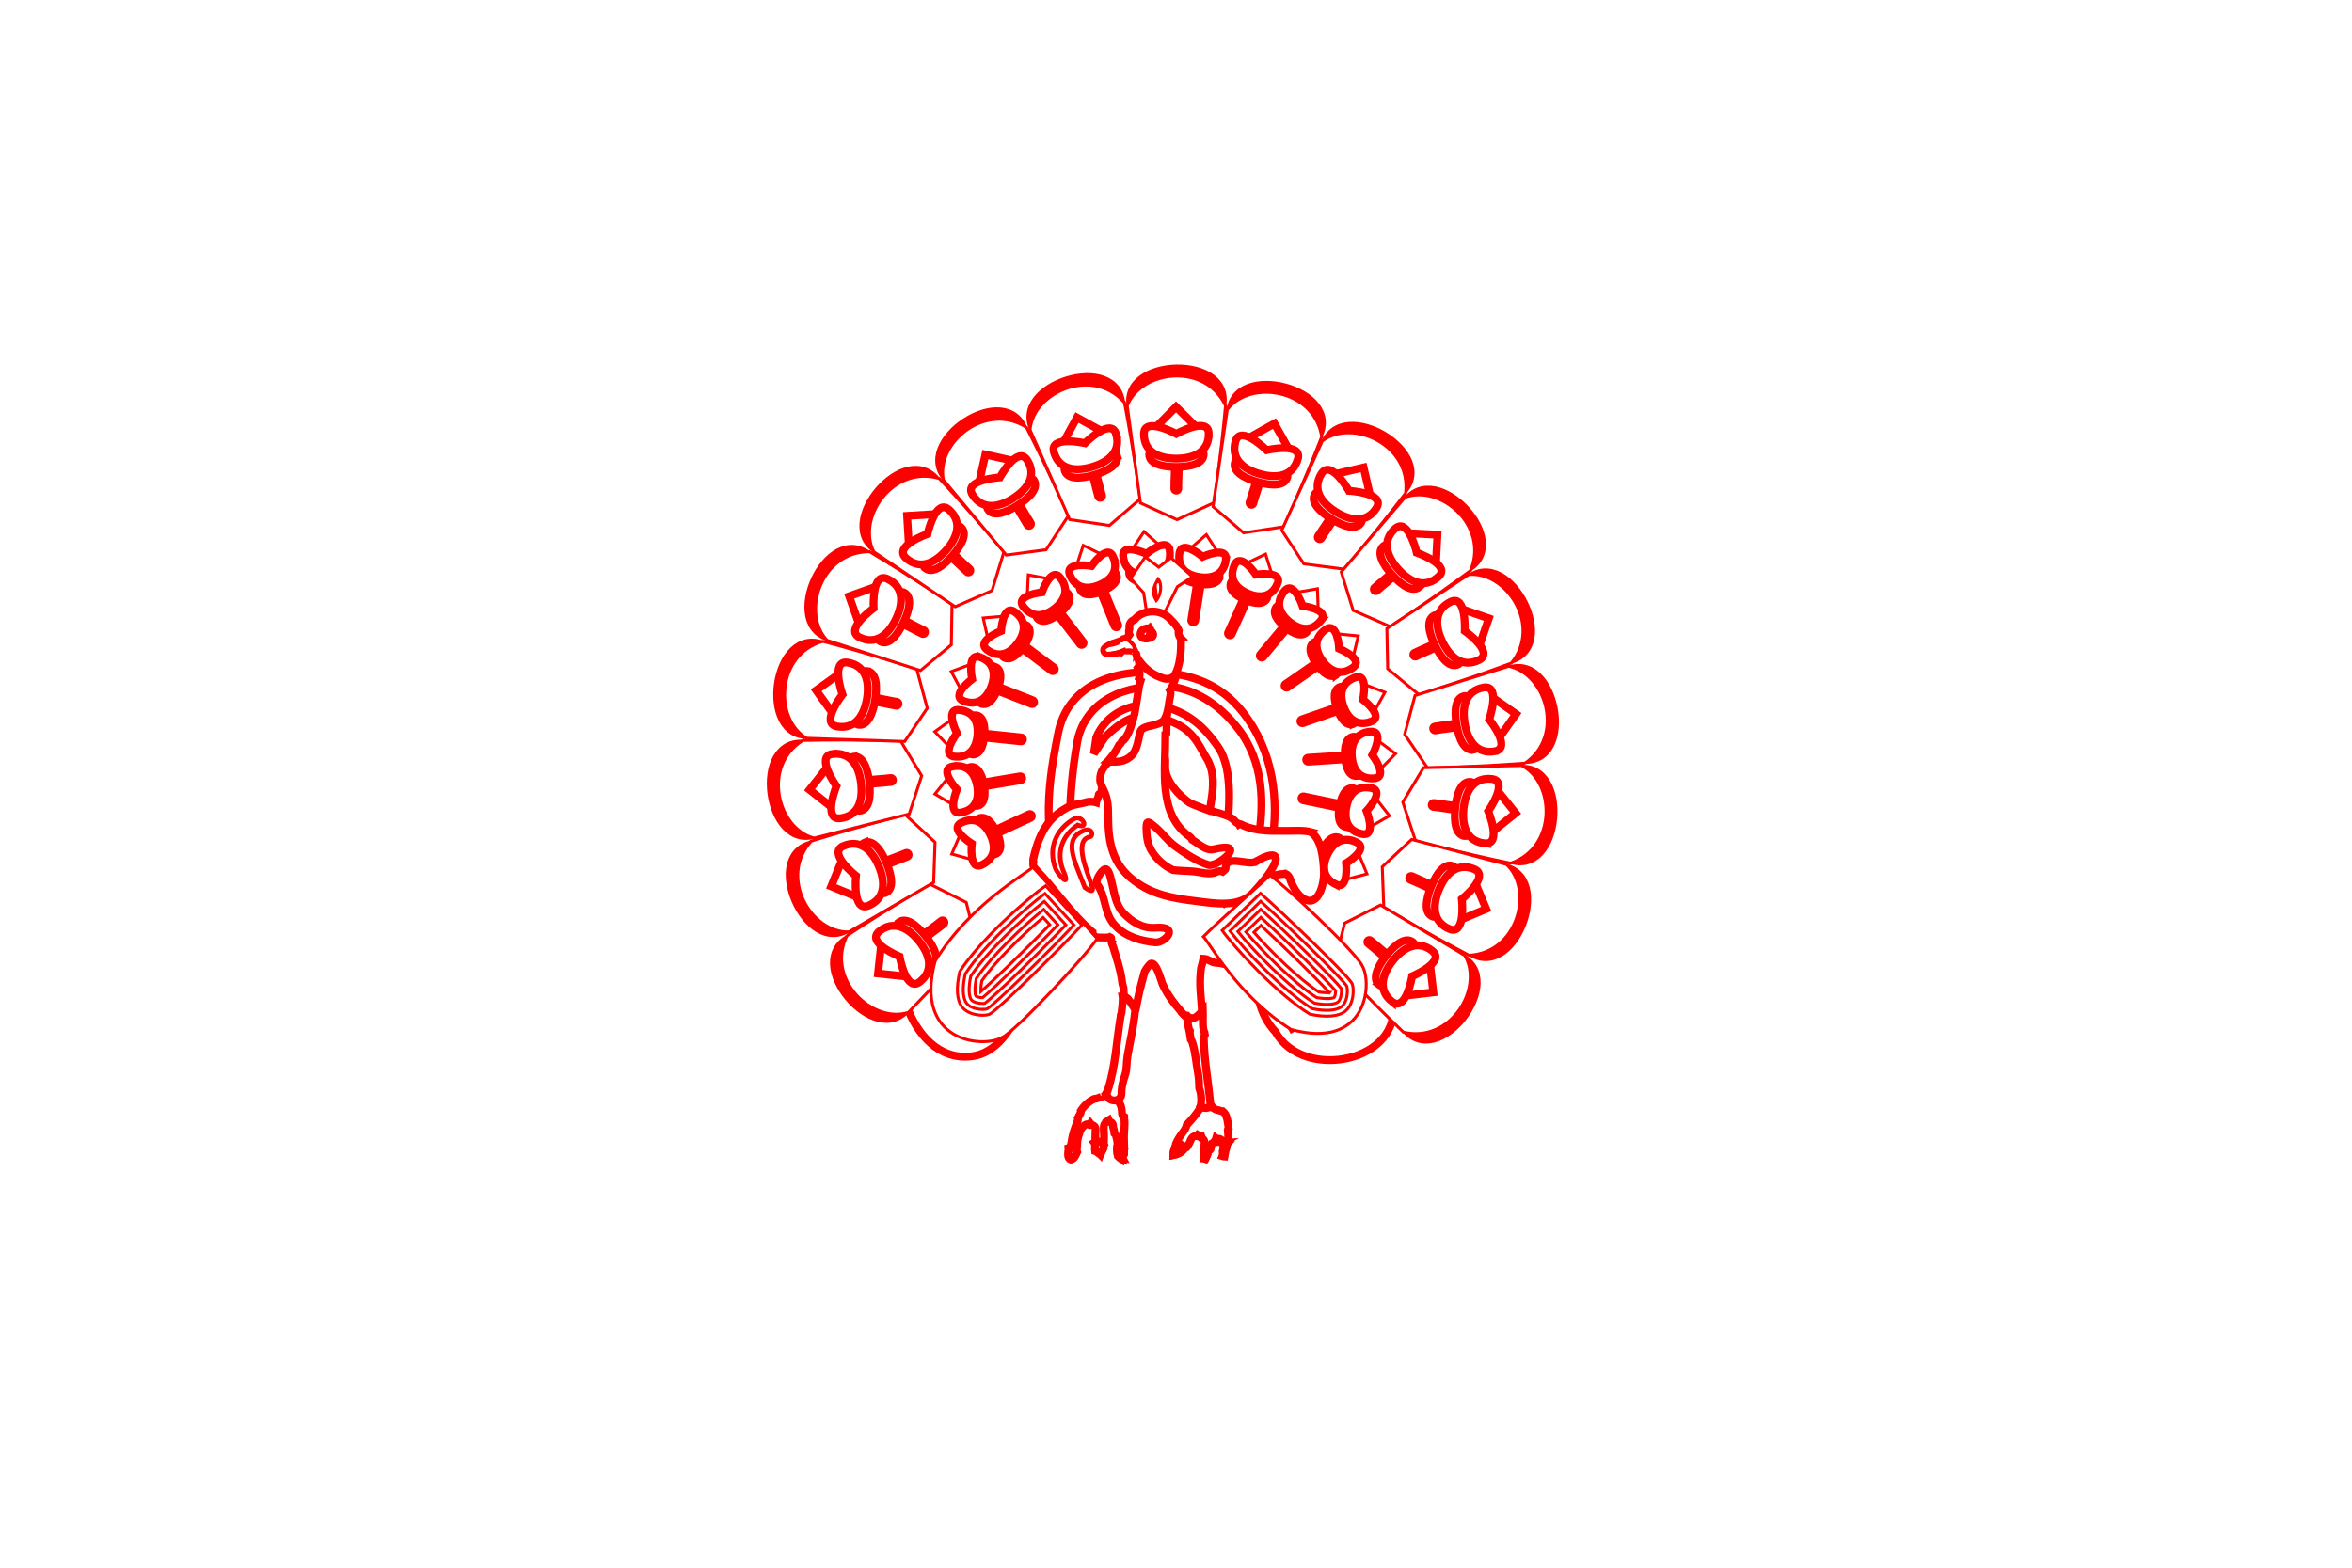 <?xml version="1.0" encoding="UTF-8" standalone="no"?>
<!-- Created with Inkscape (http://www.inkscape.org/) -->
<svg
   xmlns:dc="http://purl.org/dc/elements/1.1/"
   xmlns:cc="http://creativecommons.org/ns#"
   xmlns:rdf="http://www.w3.org/1999/02/22-rdf-syntax-ns#"
   xmlns:svg="http://www.w3.org/2000/svg"
   xmlns="http://www.w3.org/2000/svg"
   xmlns:xlink="http://www.w3.org/1999/xlink"
   xmlns:sodipodi="http://sodipodi.sourceforge.net/DTD/sodipodi-0.dtd"
   xmlns:inkscape="http://www.inkscape.org/namespaces/inkscape"
   version="1.1"
   width="100%"
   height="100%"
   viewBox="0 0 300 200"
   id="svg2"
   xml:space="preserve"
   inkscape:version="0.46"
   sodipodi:docname="Flag_of_Burma_(Alaungpaya_Dynasty).svg"
   sodipodi:version="0.32"
   inkscape:output_extension="org.inkscape.output.svg.inkscape"><sodipodi:namedview
   pagecolor="#ffffff"
   bordercolor="#666666"
   borderopacity="1"
   objecttolerance="10"
   gridtolerance="10"
   guidetolerance="10"
   inkscape:pageopacity="0"
   inkscape:pageshadow="2"
   inkscape:window-width="1366"
   inkscape:window-height="684"
   id="namedview4617"
   showgrid="false"
   inkscape:zoom="2.49"
   inkscape:cx="150"
   inkscape:cy="100"
   inkscape:window-x="-4"
   inkscape:window-y="-4"
   inkscape:window-maximized="1"
   inkscape:current-layer="svg2" /><defs
   id="defs414"><inkscape:perspective
     sodipodi:type="inkscape:persp3d"
     inkscape:vp_x="0 : 100 : 1"
     inkscape:vp_y="0 : 1000 : 0"
     inkscape:vp_z="300 : 100 : 1"
     inkscape:persp3d-origin="150 : 66.666667 : 1"
     id="perspective4621" /><linearGradient
     id="linearGradient3998"><stop
       id="stop4000"
       style="stop-color:#1d7f6f;stop-opacity:1"
       offset="0" /><stop
       id="stop4002"
       style="stop-color:#54d8c3;stop-opacity:1"
       offset="1" /></linearGradient><radialGradient
     cx="137.787"
     cy="131.799"
     r="95.618"
     fx="137.787"
     fy="131.799"
     id="radialGradient4218"
     xlink:href="#linearGradient3998"
     gradientUnits="userSpaceOnUse"
     gradientTransform="matrix(0.805,-3.4147871e-8,3.3973858e-8,0.801,26.866,26.24)" /></defs>
	
	
	
	
	
		
				
				
					
				
				
		
				
				
					
				
				
		
				
				
					
				
				
		
				
				
					
				
				
		
				
				
					
				
				
		
				
				
					
				
				
		
				
				
					
				
				
		
				
				
					
				
				
		
				
				
					
				
				
		
				
				
					
				
				
		
				
				
					
				
				
		
				
				
					
				
				
		
				
				
					
				
				
		
				
				
					
				
				
		
				
				
					
				
				
		
				
				
					
				
				
		
				
				
					
				
				
				
				
				
				
				
				
				
				
				
				
				
				
				
				
				
				
				
				
				
				
				
				
				
				
				
				
				
				
				
				
				
				
				
				
				
				
				
				
				
				
				
				
				
				
				
				
				
				
				
				
				
				
				
				
				
				
				
				
				
				
				
				
				
				
		
		
		
		
		
		
		
		
		
		
		
		
		
		
		
		
		
			
		
	
		
		
		
		
		
	
	
	
	
	
	
	
	
<rect
   width="300"
   height="200"
   x="0"
   y="0"
   id="rect4250"
   style="fill:#ffffff;fill-opacity:1;fill-rule:nonzero;stroke:none" /><path
   style="fill:#ffffff;stroke:#ff0000;stroke-opacity:1"
   id="path4"
   d="M 177.632,127.577 C 177.269,125.547 174.477,125.529 173.525,127.04 C 172.492,128.678 171.394,130.519 169.165,130.163 C 168.047,129.984 167.104,129.602 166.379,128.981 C 166.363,128.949 166.346,128.919 166.332,128.886 C 166.122,128.411 165.825,128.098 165.487,127.914 C 165.244,127.501 165.057,127.028 164.93,126.491 C 164.265,123.671 159.932,124.867 160.596,127.686 C 160.969,129.27 161.708,130.6 162.708,131.666 C 166.217,138 179.053,135.502 177.637,127.576 L 177.632,127.577 z" /><path
   style="fill:#ffffff;stroke:#ff0000;stroke-opacity:1"
   id="path6"
   d="M 126.29,125.839 C 125.867,127.327 125.155,129.176 123.855,130.118 C 122.112,131.381 120.432,128.385 119.984,127.142 C 119.011,124.436 114.667,125.603 115.651,128.337 C 116.941,131.921 119.716,135.245 123.897,134.763 C 127.599,134.337 129.712,130.244 130.624,127.034 C 131.417,124.243 127.08,123.06 126.29,125.843 L 126.29,125.839 z" /><path
   style="fill:#ffffff;fill-opacity:1;stroke:#ff0000;stroke-opacity:1"
   id="path8"
   d="M 129.721,129.821 L 146.872,100.115 L 164.828,131.218 C 176.362,124.869 184.249,112.033 184.249,97.231 C 184.249,76.123 168.214,59.012 148.435,59.012 C 128.656,59.012 112.622,76.123 112.622,97.231 C 112.625,111.014 119.467,123.097 129.724,129.82 L 129.721,129.821 z" /><path
   style="fill:#ffffff;stroke:#ff0000;stroke-opacity:1"
   id="path12"
   d="M 152.197,115.648 C 151.086,115.648 151.598,115.511 149.441,115.004 C 146.748,114.372 143.519,114.895 137.732,114.025 C 136.701,113.87 136.485,113.32 135.869,112.366 C 132.043,106.437 134.502,96.141 134.927,93.748 C 136.051,87.429 142.041,85.264 148.434,85.804 C 151.87,86.096 155.646,87.165 158.577,90.932 C 162.442,95.9 163.158,102.067 162.225,107.718 L 160.462,107.424 C 161.26,102.583 161.269,97.259 157.908,92.938 C 155.524,89.875 152.196,87.598 148.305,87.53 C 142.471,87.429 138.224,90.049 137.393,94.728 C 136.238,101.22 136.056,108.424 137.613,110.646 C 137.872,111.016 138.086,111.048 138.177,111.062 C 144.085,111.95 148.226,112.923 150.966,113.566 C 152.71,113.976 152.722,111.479 153.382,111.46 C 153.479,110.909 155.053,112.465 154.986,111.171 C 154.91,109.692 154.04,105.514 154.04,105.514 C 154.04,103.245 155.62,99.497 153.919,96.758 C 152.898,95.115 152.196,92.734 148.433,91.745 C 145.822,91.059 144.092,90.903 140.922,94.073 L 139.522,96.162 L 139.835,94.073 C 140.861,91.641 143.252,89.783 146.93,89.896 C 150.93,90.362 153.293,92.297 155.354,95.261 C 157.499,98.344 156.581,104.012 156.581,106.19 C 156.585,108.385 157.905,109.603 157.978,111.017 C 158.132,114.027 156.285,112.939 155.067,113.956 C 154.529,114.405 154.551,114.622 153.736,114.622 L 152.204,115.645 L 152.197,115.648 z" /><path
   style="fill:#ffffff;stroke:#ff0000;stroke-width:1.873;stroke-opacity:1"
   id="path14"
   d="M 115.596,128.124 C 111.959,133.461 102.615,122.352 108.948,119.876" /><path
   style="fill:#ffffff;stroke:#ff0000;stroke-width:0.375;stroke-opacity:1"
   id="path16"
   d="M 108.031,119.367 C 113.691,115.646 118.607,112.792 118.607,112.792 L 123.249,115.128 L 124.498,120.101 L 115.86,129.16 C 111.263,130.613 105.302,124.928 108.031,119.362 L 108.031,119.367 z" /><path
   style="fill:#ffffff;stroke:#ff0000;stroke-width:1.498;stroke-linecap:round;stroke-opacity:1"
   id="path18"
   d="M 117.72,119.584 C 118.513,118.934 119.4,118.328 120.217,117.67" /><rect
   style="fill:#ffffff;stroke:#ff0000;stroke-opacity:1"
   id="rect20"
   transform="matrix(-0.994,-0.107,0.107,-0.994,0,0)"
   y="-111.523"
   x="-128.436"
   height="3.761"
   width="3.761" /><path
   style="fill:#ffffff;stroke:#ff0000;stroke-opacity:1"
   id="path22"
   d="M 114.602,117.689 C 115.507,116.96 116.83,117.89 118.033,119.382 C 119.236,120.875 119.863,122.366 118.959,123.095 C 118.054,123.824 116.78,120.392 116.78,120.392 C 116.78,120.392 113.697,118.418 114.602,117.692 L 114.602,117.689 z" /><path
   style="fill:#ffffff;stroke:#ff0000;stroke-opacity:1"
   id="path24"
   d="M 112.154,118.813 C 113.931,117.381 115.774,118.27 117.206,120.046 C 118.637,121.823 119.115,123.813 117.338,125.245 C 115.562,126.677 114.746,122.029 114.746,122.029 C 114.746,122.029 110.378,120.249 112.154,118.815 L 112.154,118.813 z" /><path
   style="fill:#ffffff;stroke:#ff0000;stroke-width:1.873;stroke-opacity:1"
   id="path26"
   d="M 108.311,117.82 C 103.339,121.94 97.436,108.678 104.207,108.054" /><path
   style="fill:#ffffff;stroke:#ff0000;stroke-width:0.375;stroke-opacity:1"
   id="path28"
   d="M 103.467,107.31 C 109.935,105.303 115.45,103.922 115.45,103.922 L 119.263,107.452 L 119.086,112.577 L 108.278,118.889 C 103.457,119.024 99.303,111.908 103.467,107.316 L 103.467,107.31 z" /><path
   style="fill:#ffffff;stroke:#ff0000;stroke-width:1.498;stroke-linecap:round;stroke-opacity:1"
   id="path30"
   d="M 112.716,110.202 C 113.659,109.797 114.678,109.461 115.646,109.054" /><rect
   style="fill:#ffffff;stroke:#ff0000;stroke-opacity:1"
   id="rect32"
   transform="matrix(-0.926,-0.378,0.378,-0.926,0,0)"
   y="-64.614"
   x="-144.63"
   height="3.76"
   width="3.76" /><path
   style="fill:#ffffff;stroke:#ff0000;stroke-opacity:1"
   id="path34"
   d="M 110.246,107.516 C 111.317,107.067 112.331,108.326 113.074,110.094 C 113.816,111.862 114.007,113.467 112.936,113.917 C 111.865,114.367 111.591,110.717 111.591,110.717 C 111.591,110.717 109.175,107.964 110.246,107.515 L 110.246,107.516 z" /><path
   style="fill:#ffffff;stroke:#ff0000;stroke-opacity:1"
   id="path36"
   d="M 107.582,107.921 C 109.686,107.037 111.211,108.401 112.094,110.505 C 112.978,112.608 112.886,114.653 110.783,115.537 C 108.679,116.421 109.183,111.729 109.183,111.729 C 109.183,111.729 105.479,108.807 107.582,107.923 L 107.582,107.921 z" /><path
   style="fill:none;stroke:#ff0000;stroke-width:1.873;stroke-opacity:1"
   id="path38"
   d="M 104.164,105.902 C 98.245,108.484 96.246,94.105 102.925,95.382" /><path
   style="fill:#ffffff;stroke:#ff0000;stroke-width:0.375;stroke-opacity:1"
   id="path40"
   d="M 102.42,94.46 C 109.192,94.322 114.873,94.522 114.873,94.522 L 117.56,98.97 L 115.97,103.846 L 103.836,106.918 C 99.168,105.704 97.147,97.719 102.42,94.456 L 102.42,94.46 z" /><path
   style="fill:#ffffff;stroke:#ff0000;stroke-width:1.498;stroke-linecap:round;stroke-opacity:1"
   id="path42"
   d="M 110.507,99.801 C 111.525,99.673 112.597,99.632 113.64,99.509" /><rect
   style="fill:#ffffff;stroke:#ff0000;stroke-opacity:1"
   id="rect44"
   transform="matrix(-0.785,-0.62,0.62,-0.785,0,0)"
   y="-15.06"
   x="-147.195"
   height="3.76"
   width="3.76" /><path
   style="fill:#ffffff;stroke:#ff0000;stroke-opacity:1"
   id="path46"
   d="M 108.877,96.535 C 110.031,96.399 110.656,97.891 110.88,99.794 C 111.105,101.699 110.843,103.295 109.689,103.43 C 108.535,103.566 109.283,99.983 109.283,99.983 C 109.283,99.983 107.723,96.672 108.877,96.534 L 108.877,96.535 z" /><path
   style="fill:#ffffff;stroke:#ff0000;stroke-opacity:1"
   id="path48"
   d="M 106.205,96.186 C 108.471,95.92 109.559,97.654 109.825,99.919 C 110.092,102.185 109.437,104.124 107.171,104.39 C 104.905,104.658 106.688,100.288 106.688,100.288 C 106.688,100.288 103.94,96.453 106.205,96.183 L 106.205,96.186 z" /><path
   style="fill:none;stroke:#ff0000;stroke-width:1.873;stroke-opacity:1"
   id="path50"
   d="M 103.479,93.302 C 97.078,94.141 99.138,79.773 105.203,82.849" /><path
   style="fill:#ffffff;stroke:#ff0000;stroke-width:0.375;stroke-opacity:1"
   id="path52"
   d="M 104.973,81.824 C 111.518,83.567 116.921,85.333 116.921,85.333 L 118.271,90.35 L 115.393,94.595 L 102.883,94.186 C 98.733,91.729 99.003,83.497 104.973,81.824 z" /><path
   style="fill:#ffffff;stroke:#ff0000;stroke-width:1.498;stroke-linecap:round;stroke-opacity:1"
   id="path54"
   d="M 111.264,89.197 C 112.277,89.356 113.319,89.614 114.356,89.785" /><rect
   style="fill:#ffffff;stroke:#ff0000;stroke-opacity:1"
   id="rect56"
   transform="matrix(-0.583,-0.813,0.813,-0.583,0,0)"
   y="33.264"
   x="-135.938"
   height="3.76"
   width="3.76" /><path
   style="fill:#ffffff;stroke:#ff0000;stroke-opacity:1"
   id="path58"
   d="M 110.602,85.606 C 111.749,85.795 111.936,87.401 111.624,89.292 C 111.312,91.184 110.619,92.645 109.472,92.456 C 108.326,92.267 110.037,89.031 110.037,89.031 C 110.037,89.031 109.456,85.416 110.602,85.604 L 110.602,85.606 z" /><path
   style="fill:#ffffff;stroke:#ff0000;stroke-opacity:1"
   id="path60"
   d="M 108.132,84.531 C 110.383,84.902 110.948,86.869 110.577,89.12 C 110.205,91.371 109.039,93.053 106.788,92.681 C 104.537,92.311 107.46,88.606 107.46,88.606 C 107.46,88.606 105.881,84.16 108.132,84.531 L 108.132,84.531 z" /><path
   style="fill:#ffffff;stroke:#ff0000;stroke-width:1.873;stroke-opacity:1"
   id="path62"
   d="M 106.312,81.003 C 99.927,80.039 105.887,66.802 110.862,71.437" /><path
   style="fill:#ffffff;stroke:#ff0000;stroke-width:0.375;stroke-opacity:1"
   id="path64"
   d="M 110.925,70.388 C 116.732,73.876 121.435,77.069 121.435,77.069 L 121.342,82.264 L 117.402,85.545 L 105.494,81.688 C 102.186,78.179 104.725,70.342 110.925,70.388 L 110.925,70.388 z" /><path
   style="fill:#ffffff;stroke:#ff0000;stroke-width:1.498;stroke-linecap:round;stroke-opacity:1"
   id="path66"
   d="M 114.928,79.214 C 115.858,79.647 116.789,80.183 117.737,80.635" /><rect
   style="fill:#ffffff;stroke:#ff0000;stroke-opacity:1"
   id="rect68"
   transform="matrix(-0.335,-0.942,0.942,-0.335,0,0)"
   y="76.581"
   x="-111.739"
   height="3.76"
   width="3.76" /><path
   style="fill:#ffffff;stroke:#ff0000;stroke-opacity:1"
   id="path70"
   d="M 115.287,75.582 C 116.336,76.081 116.072,77.676 115.248,79.408 C 114.425,81.139 113.354,82.351 112.304,81.851 C 111.255,81.353 113.795,78.717 113.795,78.717 C 113.795,78.717 114.237,75.083 115.287,75.582 L 115.287,75.582 z" /><path
   style="fill:#ffffff;stroke:#ff0000;stroke-opacity:1"
   id="path72"
   d="M 113.211,73.865 C 115.271,74.845 115.269,76.891 114.289,78.951 C 113.309,81.011 111.722,82.305 109.662,81.325 C 107.602,80.345 111.436,77.594 111.436,77.594 C 111.436,77.594 111.15,72.885 113.211,73.865 z" /><path
   style="fill:#ffffff;stroke:#ff0000;stroke-width:1.873;stroke-opacity:1"
   id="path74"
   d="M 112.439,69.971 C 106.571,67.276 115.963,56.207 119.461,62.039" /><path
   style="fill:#ffffff;stroke:#ff0000;stroke-width:0.375;stroke-opacity:1"
   id="path76"
   d="M 119.811,61.048 C 124.425,66.007 128.06,70.378 128.06,70.378 L 126.533,75.344 L 121.837,77.406 L 111.463,70.403 C 109.257,66.115 113.867,59.287 119.811,61.048 z" /><path
   style="fill:#ffffff;stroke:#ff0000;stroke-width:1.498;stroke-linecap:round;stroke-opacity:1"
   id="path78"
   d="M 121.214,70.638 C 121.988,71.311 122.733,72.084 123.519,72.781" /><rect
   style="fill:#ffffff;stroke:#ff0000;stroke-opacity:1"
   id="rect80"
   transform="matrix(-6.0796969e-2,-0.998,0.998,-6.0796969e-2,0,0)"
   y="111.502"
   x="-76.494"
   height="3.761"
   width="3.761" /><path
   style="fill:#ffffff;stroke:#ff0000;stroke-opacity:1"
   id="path82"
   d="M 122.564,67.247 C 123.434,68.017 122.738,69.477 121.468,70.912 C 120.196,72.348 118.832,73.216 117.962,72.445 C 117.092,71.675 120.263,69.846 120.263,69.846 C 120.263,69.846 121.694,66.476 122.564,67.247 L 122.564,67.247 z" /><path
   style="fill:#ffffff;stroke:#ff0000;stroke-opacity:1"
   id="path84"
   d="M 121.045,65.022 C 122.753,66.534 122.185,68.5 120.672,70.208 C 119.16,71.917 117.277,72.72 115.569,71.208 C 113.861,69.695 118.307,68.115 118.307,68.115 C 118.307,68.115 119.337,63.51 121.045,65.022 L 121.045,65.022 z" /><path
   style="fill:#ffffff;stroke:#ff0000;stroke-width:1.873;stroke-opacity:1"
   id="path86"
   d="M 121.382,61.066 C 116.489,56.852 128.58,48.817 130.326,55.389" /><path
   style="fill:#ffffff;stroke:#ff0000;stroke-width:0.375;stroke-opacity:1"
   id="path88"
   d="M 130.937,54.534 C 133.997,60.577 136.279,65.784 136.279,65.784 L 133.436,70.133 L 128.354,70.814 L 120.325,61.211 C 119.392,56.48 125.713,51.196 130.937,54.534 L 130.937,54.534 z" /><path
   style="fill:#ffffff;stroke:#ff0000;stroke-width:1.498;stroke-linecap:round;stroke-opacity:1"
   id="path90"
   d="M 129.629,64.137 C 130.186,64.999 130.688,65.948 131.251,66.835" /><rect
   style="fill:#ffffff;stroke:#ff0000;stroke-opacity:1"
   id="rect92"
   transform="matrix(0.218,-0.976,0.976,0.218,0,0)"
   y="135.298"
   x="-32.954"
   height="3.76"
   width="3.76" /><path
   style="fill:#ffffff;stroke:#ff0000;stroke-opacity:1"
   id="path94"
   d="M 131.865,61.253 C 132.488,62.234 131.415,63.444 129.797,64.471 C 128.178,65.499 126.627,65.955 126.004,64.974 C 125.381,63.993 128.934,63.113 128.934,63.113 C 128.934,63.113 131.243,60.272 131.865,61.253 z" /><path
   style="fill:#ffffff;stroke:#ff0000;stroke-opacity:1"
   id="path96"
   d="M 131.022,58.694 C 132.244,60.621 131.154,62.352 129.227,63.575 C 127.301,64.798 125.27,65.048 124.047,63.122 C 122.824,61.196 127.535,60.908 127.535,60.908 C 127.535,60.908 129.799,56.768 131.022,58.694 z" /><path
   style="fill:#ffffff;stroke:#ff0000;stroke-width:1.873;stroke-opacity:1"
   id="path98"
   d="M 132.441,54.986 C 128.906,49.583 142.749,45.21 142.607,52.008" /><path
   style="fill:#ffffff;stroke:#ff0000;stroke-width:0.375;stroke-opacity:1"
   id="path100"
   d="M 143.429,51.356 C 144.696,58.01 145.447,63.645 145.447,63.645 L 141.511,67.037 L 136.438,66.284 L 131.383,54.833 C 131.797,50.029 139.333,46.702 143.427,51.356 L 143.429,51.356 z" /><path
   style="fill:#ffffff;stroke:#ff0000;stroke-width:1.498;stroke-linecap:round;stroke-opacity:1"
   id="path102"
   d="M 139.515,60.222 C 139.811,61.204 140.031,62.255 140.326,63.263" /><rect
   style="fill:#ffffff;stroke:#ff0000;stroke-opacity:1"
   id="rect104"
   transform="matrix(0.48,-0.877,0.877,0.48,0,0)"
   y="146.107"
   x="15.468"
   height="3.76"
   width="3.76" /><path
   style="fill:#ffffff;stroke:#ff0000;stroke-opacity:1"
   id="path106"
   d="M 142.462,58.069 C 142.789,59.184 141.423,60.05 139.583,60.589 C 137.743,61.128 136.126,61.137 135.799,60.021 C 135.472,58.906 139.13,59.045 139.13,59.045 C 139.13,59.045 142.138,56.954 142.464,58.069 L 142.462,58.069 z" /><path
   style="fill:#ffffff;stroke:#ff0000;stroke-opacity:1"
   id="path108"
   d="M 142.361,55.377 C 143.002,57.567 141.475,58.929 139.286,59.57 C 137.096,60.211 135.075,59.889 134.433,57.7 C 133.792,55.51 138.397,56.538 138.397,56.538 C 138.397,56.538 141.723,53.188 142.364,55.377 L 142.361,55.377 z" /><path
   style="fill:none;stroke:#ff0000;stroke-width:1.873;stroke-opacity:1"
   id="path110"
   d="M 144.751,52.207 C 142.852,46.036 157.363,45.667 155.344,52.161" /><path
   style="fill:#ffffff;stroke:#ff0000;stroke-width:0.375;stroke-opacity:1"
   id="path112"
   d="M 156.317,51.762 C 155.692,58.507 154.853,64.13 154.853,64.13 L 150.132,66.299 L 145.466,64.17 L 143.779,51.768 C 145.51,47.266 153.671,46.156 156.319,51.762 L 156.317,51.762 z" /><path
   style="fill:#ffffff;stroke:#ff0000;stroke-width:1.498;stroke-linecap:round;stroke-opacity:1"
   id="path114"
   d="M 150.099,59.196 C 150.112,60.222 150.032,61.293 150.036,62.343" /><rect
   style="fill:#ffffff;stroke:#ff0000;stroke-opacity:1"
   id="rect116"
   transform="matrix(0.704,-0.71,0.71,0.704,0,0)"
   y="143.082"
   x="65.008"
   height="3.76"
   width="3.761" /><path
   style="fill:#ffffff;stroke:#ff0000;stroke-opacity:1"
   id="path118"
   d="M 153.526,57.945 C 153.531,59.107 151.979,59.56 150.062,59.569 C 148.145,59.577 146.589,59.138 146.584,57.975 C 146.578,56.814 150.054,57.96 150.054,57.96 C 150.054,57.96 153.523,56.783 153.526,57.945 z" /><path
   style="fill:#ffffff;stroke:#ff0000;stroke-opacity:1"
   id="path120"
   d="M 154.174,55.33 C 154.184,57.611 152.34,58.497 150.058,58.506 C 147.777,58.517 145.924,57.647 145.913,55.366 C 145.903,53.085 150.045,55.348 150.045,55.348 C 150.045,55.348 154.165,53.048 154.176,55.33 L 154.174,55.33 z" /><path
   style="fill:#ffffff;stroke:#ff0000;stroke-width:1.873;stroke-opacity:1"
   id="path122"
   d="M 157.351,52.946 C 157.234,46.49 171.281,50.154 167.542,55.835" /><path
   style="fill:#ffffff;stroke:#ff0000;stroke-width:0.375;stroke-opacity:1"
   id="path124"
   d="M 168.587,55.721 C 166.118,62.029 163.756,67.199 163.756,67.199 L 158.618,67.976 L 154.724,64.639 L 156.538,52.254 C 159.448,48.406 167.598,49.601 168.591,55.721 L 168.587,55.721 z" /><path
   style="fill:#ffffff;stroke:#ff0000;stroke-width:1.498;stroke-linecap:round;stroke-opacity:1"
   id="path126"
   d="M 160.553,61.143 C 160.281,62.132 159.908,63.138 159.621,64.149" /><rect
   style="fill:#ffffff;stroke:#ff0000;stroke-opacity:1"
   id="rect128"
   transform="matrix(0.873,-0.488,0.488,0.873,0,0)"
   y="126.461"
   x="111.753"
   height="3.76"
   width="3.761" /><path
   style="fill:#ffffff;stroke:#ff0000;stroke-opacity:1"
   id="path130"
   d="M 164.194,60.889 C 163.876,62.007 162.26,62.013 160.415,61.49 C 158.57,60.967 157.197,60.114 157.514,58.996 C 157.83,57.878 160.853,59.942 160.853,59.942 C 160.853,59.942 164.509,59.771 164.194,60.889 L 164.194,60.889 z" /><path
   style="fill:#ffffff;stroke:#ff0000;stroke-opacity:1"
   id="path132"
   d="M 165.538,58.556 C 164.916,60.75 162.898,61.091 160.703,60.468 C 158.508,59.846 156.968,58.497 157.59,56.303 C 158.212,54.108 161.565,57.429 161.565,57.429 C 161.565,57.429 166.16,56.361 165.538,58.556 L 165.538,58.556 z" /><path
   style="fill:#ffffff;stroke:#ff0000;stroke-width:1.873;stroke-opacity:1"
   id="path134"
   d="M 169.25,57.144 C 170.927,50.908 183.408,58.32 178.243,62.743" /><path
   style="fill:#ffffff;stroke:#ff0000;stroke-width:0.375;stroke-opacity:1"
   id="path136"
   d="M 179.28,62.923 C 175.162,68.3 171.46,72.614 171.46,72.614 L 166.307,71.937 L 163.49,67.652 L 168.663,56.255 C 172.521,53.363 180.023,56.768 179.281,62.923 L 179.28,62.923 z" /><path
   style="fill:#ffffff;stroke:#ff0000;stroke-width:1.498;stroke-linecap:round;stroke-opacity:1"
   id="path138"
   d="M 170.059,65.907 C 169.523,66.782 168.886,67.647 168.331,68.538" /><rect
   style="fill:#ffffff;stroke:#ff0000;stroke-opacity:1"
   id="rect140"
   transform="matrix(0.974,-0.227,0.227,0.974,0,0)"
   y="97.547"
   x="152.074"
   height="3.761"
   width="3.761" /><path
   style="fill:#ffffff;stroke:#ff0000;stroke-opacity:1"
   id="path142"
   d="M 173.625,66.672 C 173.01,67.658 171.455,67.217 169.827,66.204 C 168.2,65.19 167.116,63.99 167.73,63.004 C 168.344,62.017 170.677,64.838 170.677,64.838 C 170.677,64.838 174.243,65.686 173.625,66.672 z" /><path
   style="fill:#ffffff;stroke:#ff0000;stroke-opacity:1"
   id="path144"
   d="M 175.565,64.803 C 174.359,66.739 172.326,66.507 170.389,65.301 C 168.452,64.096 167.346,62.374 168.551,60.437 C 169.757,58.5 172.059,62.62 172.059,62.62 C 172.059,62.62 176.771,62.866 175.565,64.803 L 175.565,64.803 z" /><path
   style="fill:#ffffff;stroke:#ff0000;stroke-width:1.873;stroke-opacity:1"
   id="path146"
   d="M 179.524,64.474 C 182.862,58.947 192.803,69.525 186.615,72.344" /><path
   style="fill:#ffffff;stroke:#ff0000;stroke-width:0.375;stroke-opacity:1"
   id="path148"
   d="M 187.558,72.804 C 182.111,76.83 177.359,79.95 177.359,79.95 L 172.596,77.873 L 171.075,72.976 L 179.202,63.456 C 183.711,61.746 189.978,67.096 187.558,72.804 L 187.558,72.804 z" /><path
   style="fill:#ffffff;stroke:#ff0000;stroke-width:1.498;stroke-linecap:round;stroke-opacity:1"
   id="path150"
   d="M 177.872,73.118 C 177.115,73.811 176.263,74.465 175.483,75.168" /><rect
   style="fill:#ffffff;stroke:#ff0000;stroke-opacity:1"
   id="rect152"
   transform="matrix(0.999,5.1897527e-2,-5.1897527e-2,0.999,0,0)"
   y="58.592"
   x="182.813"
   height="3.761"
   width="3.761" /><path
   style="fill:#ffffff;stroke:#ff0000;stroke-opacity:1"
   id="path154"
   d="M 181.089,74.842 C 180.226,75.619 178.854,74.764 177.57,73.34 C 176.287,71.915 175.578,70.461 176.441,69.684 C 177.304,68.906 178.765,72.262 178.765,72.262 C 178.765,72.262 181.953,74.064 181.087,74.842 L 181.089,74.842 z" /><path
   style="fill:#ffffff;stroke:#ff0000;stroke-opacity:1"
   id="path156"
   d="M 183.471,73.582 C 181.777,75.11 179.887,74.324 178.36,72.628 C 176.833,70.934 176.247,68.972 177.941,67.445 C 179.636,65.918 180.707,70.514 180.707,70.514 C 180.707,70.514 185.172,72.055 183.475,73.582 L 183.471,73.582 z" /><path
   style="fill:#ffffff;stroke:#ff0000;stroke-width:1.873;stroke-opacity:1"
   id="path158"
   d="M 187.363,74.362 C 192.101,69.975 198.724,82.893 191.997,83.888" /><path
   style="fill:#ffffff;stroke:#ff0000;stroke-width:0.375;stroke-opacity:1"
   id="path160"
   d="M 192.779,84.591 C 186.43,86.951 181,88.633 181,88.633 L 176.998,85.318 L 176.893,80.191 L 187.339,73.294 C 192.148,72.902 196.688,79.777 192.781,84.591 L 192.779,84.591 z" /><path
   style="fill:#ffffff;stroke:#ff0000;stroke-width:1.498;stroke-linecap:round;stroke-opacity:1"
   id="path162"
   d="M 183.385,82.211 C 182.466,82.667 181.466,83.06 180.522,83.519" /><rect
   style="fill:#ffffff;stroke:#ff0000;stroke-opacity:1"
   id="rect164"
   transform="matrix(0.945,0.326,-0.326,0.945,0,0)"
   y="12.652"
   x="201.554"
   height="3.76"
   width="3.761" /><path
   style="fill:#ffffff;stroke:#ff0000;stroke-opacity:1"
   id="path166"
   d="M 186,84.759 C 184.955,85.267 183.873,84.065 183.034,82.341 C 182.196,80.617 181.917,79.024 182.962,78.516 C 184.007,78.008 184.481,81.637 184.481,81.637 C 184.481,81.637 187.047,84.25 186.002,84.759 L 186,84.759 z" /><path
   style="fill:#ffffff;stroke:#ff0000;stroke-opacity:1"
   id="path168"
   d="M 188.636,84.209 C 186.585,85.207 184.987,83.928 183.989,81.877 C 182.991,79.825 182.971,77.778 185.022,76.78 C 187.074,75.782 186.83,80.495 186.83,80.495 C 186.83,80.495 190.687,83.208 188.635,84.209 L 188.636,84.209 z" /><path
   style="fill:#ffffff;stroke:#ff0000;stroke-width:1.873;stroke-opacity:1"
   id="path170"
   d="M 192.161,86.036 C 197.928,83.134 200.715,97.38 193.976,96.473" /><path
   style="fill:#ffffff;stroke:#ff0000;stroke-width:0.375;stroke-opacity:1"
   id="path172"
   d="M 194.532,97.363 C 187.778,97.873 182.094,97.985 182.094,97.985 L 179.167,93.692 L 180.486,88.736 L 192.432,85.002 C 197.155,85.954 199.616,93.819 194.53,97.362 L 194.532,97.363 z" /><path
   style="fill:#ffffff;stroke:#ff0000;stroke-width:1.498;stroke-linecap:round;stroke-opacity:1"
   id="path174"
   d="M 186.164,92.475 C 185.155,92.658 184.086,92.759 183.051,92.938" /><rect
   style="fill:#ffffff;stroke:#ff0000;stroke-opacity:1"
   id="rect176"
   transform="matrix(0.818,0.575,-0.575,0.818,0,0)"
   y="-36.69"
   x="206.842"
   height="3.761"
   width="3.761" /><path
   style="fill:#ffffff;stroke:#ff0000;stroke-opacity:1"
   id="path178"
   d="M 187.97,95.647 C 186.825,95.846 186.119,94.392 185.79,92.503 C 185.462,90.614 185.635,89.006 186.78,88.807 C 187.925,88.608 187.375,92.227 187.375,92.227 C 187.375,92.227 189.117,95.452 187.971,95.65 L 187.97,95.647 z" /><path
   style="fill:#ffffff;stroke:#ff0000;stroke-opacity:1"
   id="path180"
   d="M 190.655,95.849 C 188.407,96.24 187.226,94.57 186.835,92.322 C 186.444,90.074 186.992,88.102 189.239,87.71 C 191.487,87.319 189.948,91.781 189.948,91.781 C 189.948,91.781 192.903,95.455 190.655,95.848 L 190.655,95.849 z" /><path
   style="fill:#ffffff;stroke:#ff0000;stroke-width:1.873;stroke-opacity:1"
   id="path182"
   d="M 193.535,98.58 C 199.882,97.388 198.614,111.849 192.389,109.111" /><path
   style="fill:#ffffff;stroke:#ff0000;stroke-width:0.375;stroke-opacity:1"
   id="path184"
   d="M 192.678,110.123 C 186.046,108.743 180.554,107.277 180.554,107.277 L 178.93,102.341 L 181.57,97.944 L 194.084,97.664 C 198.365,99.889 198.548,108.125 192.679,110.126 L 192.678,110.123 z" /><path
   style="fill:#ffffff;stroke:#ff0000;stroke-width:1.498;stroke-linecap:round;stroke-opacity:1"
   id="path186"
   d="M 185.992,103.108 C 184.971,103.005 183.916,102.805 182.872,102.691" /><rect
   style="fill:#ffffff;stroke:#ff0000;stroke-opacity:1"
   id="rect188"
   transform="matrix(0.627,0.779,-0.779,0.627,0,0)"
   y="-85.56"
   x="198.266"
   height="3.761"
   width="3.761" /><path
   style="fill:#ffffff;stroke:#ff0000;stroke-opacity:1"
   id="path190"
   d="M 186.846,106.655 C 185.691,106.529 185.415,104.936 185.622,103.03 C 185.83,101.124 186.442,99.627 187.597,99.753 C 188.751,99.878 187.221,103.204 187.221,103.204 C 187.221,103.204 188.004,106.78 186.847,106.657 L 186.846,106.655 z" /><path
   style="fill:#ffffff;stroke:#ff0000;stroke-opacity:1"
   id="path192"
   d="M 189.374,107.591 C 187.106,107.345 186.434,105.412 186.68,103.144 C 186.927,100.875 188,99.132 190.267,99.378 C 192.536,99.625 189.821,103.486 189.821,103.486 C 189.821,103.486 191.638,107.834 189.372,107.587 L 189.374,107.591 z" /><path
   style="fill:#ffffff;stroke:#ff0000;stroke-width:1.873;stroke-opacity:1"
   id="path194"
   d="M 191.385,111.015 C 197.814,111.627 192.591,125.171 187.367,120.817" /><path
   style="fill:#ffffff;stroke:#ff0000;stroke-width:0.375;stroke-opacity:1"
   id="path196"
   d="M 187.363,121.869 C 181.373,118.707 176.502,115.777 176.502,115.777 L 176.309,110.584 L 180.062,107.091 L 192.164,110.287 C 195.662,113.609 193.557,121.576 187.366,121.872 L 187.363,121.869 z" /><path
   style="fill:#ffffff;stroke:#ff0000;stroke-width:1.498;stroke-linecap:round;stroke-opacity:1"
   id="path198"
   d="M 182.88,113.277 C 181.927,112.895 180.969,112.411 179.997,112.012" /><rect
   style="fill:#ffffff;stroke:#ff0000;stroke-opacity:1"
   id="rect200"
   transform="matrix(0.386,0.922,-0.922,0.386,0,0)"
   y="-130.137"
   x="176.495"
   height="3.761"
   width="3.761" /><path
   style="fill:#ffffff;stroke:#ff0000;stroke-opacity:1"
   id="path202"
   d="M 182.722,116.921 C 181.648,116.48 181.824,114.873 182.55,113.099 C 183.278,111.325 184.28,110.056 185.355,110.498 C 186.43,110.938 184.039,113.709 184.039,113.709 C 184.039,113.709 183.799,117.364 182.724,116.922 L 182.722,116.921 z" /><path
   style="fill:#ffffff;stroke:#ff0000;stroke-opacity:1"
   id="path204"
   d="M 184.891,118.521 C 182.78,117.655 182.669,115.612 183.534,113.501 C 184.4,111.39 185.913,110.012 188.024,110.876 C 190.135,111.742 186.457,114.699 186.457,114.699 C 186.457,114.699 186.996,119.385 184.887,118.52 L 184.891,118.521 z" /><path
   style="fill:#ffffff;stroke:#ff0000;stroke-width:1.873;stroke-opacity:1"
   id="path206"
   d="M 185.872,122.367 C 191.88,124.735 183.11,136.304 179.297,130.673" /><path
   style="fill:#ffffff;stroke:#ff0000;stroke-width:0.375;stroke-opacity:1"
   id="path208"
   d="M 179.003,131.682 C 174.123,126.985 170.254,122.821 170.254,122.821 L 171.506,117.777 L 176.081,115.46 L 186.825,121.882 C 189.267,126.043 185.038,133.115 179.008,131.684 L 179.003,131.682 z" /><path
   style="fill:#ffffff;stroke:#ff0000;stroke-width:1.498;stroke-linecap:round;stroke-opacity:1"
   id="path210"
   d="M 177.074,122.184 C 176.265,121.552 175.478,120.822 174.655,120.17" /><rect
   style="fill:#ffffff;stroke:#ff0000;stroke-opacity:1"
   id="rect212"
   transform="matrix(0.116,0.993,-0.993,0.116,0,0)"
   y="-166.939"
   x="143.23"
   height="3.761"
   width="3.76" /><path
   style="fill:#ffffff;stroke:#ff0000;stroke-opacity:1"
   id="path214"
   d="M 175.913,125.644 C 175.002,124.923 175.617,123.427 176.806,121.924 C 177.997,120.421 179.311,119.479 180.222,120.201 C 181.133,120.921 178.068,122.922 178.068,122.922 C 178.068,122.922 176.821,126.368 175.911,125.645 L 175.913,125.644 z" /><path
   style="fill:#ffffff;stroke:#ff0000;stroke-opacity:1"
   id="path216"
   d="M 177.554,127.783 C 175.764,126.367 176.224,124.373 177.64,122.584 C 179.056,120.795 180.892,119.89 182.68,121.305 C 184.469,122.721 180.116,124.545 180.116,124.545 C 180.116,124.545 179.341,129.197 177.554,127.781 L 177.554,127.783 z" /><path
   style="fill:#ffffff;stroke:#ff0000;stroke-width:1.498;stroke-linecap:round;stroke-opacity:1"
   id="path218"
   d="M 126.82,106.224 C 127.585,105.849 130.575,104.483 131.361,104.105" /><polygon
   style="fill:#ffffff;stroke:#ff0000;stroke-opacity:1"
   id="polygon220"
   points="68.592,161.369 76.135,163.438 73.058,170.623 65.517,168.552 68.592,161.369 "
   transform="matrix(0.375,0,0,0.375,96.828,45.75)" /><path
   style="fill:#ffffff;stroke:#ff0000;stroke-opacity:1"
   id="path222"
   d="M 124.815,104.43 C 125.684,104.012 126.507,104.864 127.11,106.113 C 127.713,107.363 127.868,108.537 126.999,108.956 C 126.13,109.374 125.907,106.693 125.907,106.693 C 125.907,106.693 123.947,104.85 124.815,104.431 L 124.815,104.43 z" /><path
   style="fill:#ffffff;stroke:#ff0000;stroke-opacity:1"
   id="path224"
   d="M 122.655,104.943 C 124.361,104.122 125.599,105.011 126.316,106.498 C 127.033,107.985 126.959,109.506 125.254,110.328 C 123.547,111.15 123.954,107.636 123.954,107.636 C 123.954,107.636 120.949,105.763 122.655,104.943 L 122.655,104.943 z" /><path
   style="fill:#ffffff;stroke:#ff0000;stroke-width:1.498;stroke-linecap:round;stroke-opacity:1"
   id="path226"
   d="M 125.19,100.127 C 126.027,99.97 129.274,99.451 130.132,99.296" /><polygon
   style="fill:#ffffff;stroke:#ff0000;stroke-opacity:1"
   id="polygon228"
   points="64.681,142.024 71.398,146.032 66.515,152.134 59.8,148.126 64.681,142.024 "
   transform="matrix(0.375,0,0,0.375,96.828,45.75)" /><path
   style="fill:#ffffff;stroke:#ff0000;stroke-opacity:1"
   id="path230"
   d="M 123.737,97.864 C 124.685,97.693 125.251,98.734 125.499,100.099 C 125.747,101.465 125.583,102.637 124.633,102.809 C 123.685,102.98 124.185,100.336 124.185,100.336 C 124.185,100.336 122.788,98.033 123.737,97.864 L 123.737,97.864 z" /><path
   style="fill:#ffffff;stroke:#ff0000;stroke-opacity:1"
   id="path232"
   d="M 121.518,97.778 C 123.381,97.442 124.337,98.629 124.631,100.254 C 124.926,101.878 124.448,103.325 122.585,103.661 C 120.721,103.998 122.052,100.72 122.052,100.72 C 122.052,100.72 119.654,98.113 121.518,97.776 L 121.518,97.778 z" /><path
   style="fill:#ffffff;stroke:#ff0000;stroke-width:1.498;stroke-linecap:round;stroke-opacity:1"
   id="path234"
   d="M 125.247,93.812 C 126.096,93.884 129.363,94.251 130.231,94.331" /><polygon
   style="fill:#ffffff;stroke:#ff0000;stroke-opacity:1"
   id="polygon236"
   points="66.076,122.337 71.479,127.993 65.144,132.57 59.743,126.916 66.076,122.337 "
   transform="matrix(0.375,0,0,0.375,96.828,45.75)" /><path
   style="fill:#ffffff;stroke:#ff0000;stroke-opacity:1"
   id="path238"
   d="M 124.451,91.246 C 125.41,91.335 125.678,92.488 125.552,93.87 C 125.427,95.252 124.955,96.339 123.995,96.25 C 123.035,96.162 124.222,93.748 124.222,93.748 C 124.222,93.748 123.491,91.156 124.451,91.246 L 124.451,91.246 z" /><path
   style="fill:#ffffff;stroke:#ff0000;stroke-opacity:1"
   id="path240"
   d="M 122.335,90.572 C 124.221,90.745 124.824,92.144 124.675,93.789 C 124.525,95.433 123.678,96.7 121.793,96.527 C 119.907,96.353 122.064,93.549 122.064,93.549 C 122.064,93.549 120.449,90.399 122.335,90.572 L 122.335,90.572 z" /><path
   style="fill:#ffffff;stroke:#ff0000;stroke-width:1.498;stroke-linecap:round;stroke-opacity:1"
   id="path242"
   d="M 126.987,87.744 C 127.785,88.04 130.837,89.266 131.652,89.575" /><polygon
   style="fill:#ffffff;stroke:#ff0000;stroke-opacity:1"
   id="polygon244"
   points="72.676,103.738 76.373,110.63 69.046,113.351 65.35,106.459 72.676,103.738 "
   transform="matrix(0.375,0,0,0.375,96.828,45.75)" /><path
   style="fill:#ffffff;stroke:#ff0000;stroke-opacity:1"
   id="path246"
   d="M 126.905,85.059 C 127.807,85.4 127.756,86.583 127.267,87.882 C 126.776,89.18 126.033,90.101 125.13,89.76 C 124.228,89.418 126.017,87.409 126.017,87.409 C 126.017,87.409 126.003,84.72 126.905,85.061 L 126.905,85.059 z" /><path
   style="fill:#ffffff;stroke:#ff0000;stroke-opacity:1"
   id="path248"
   d="M 125.046,83.845 C 126.817,84.516 127.026,86.025 126.442,87.57 C 125.858,89.114 124.704,90.108 122.934,89.439 C 121.163,88.768 123.99,86.642 123.99,86.642 C 123.99,86.642 123.275,83.176 125.046,83.848 L 125.046,83.845 z" /><path
   style="fill:none;stroke:#ff0000;stroke-width:1.498;stroke-linecap:round;stroke-opacity:1"
   id="path250"
   d="M 130.284,82.362 C 130.974,82.861 133.587,84.857 134.291,85.372" /><polygon
   style="fill:#ffffff;stroke:#ff0000;stroke-opacity:1"
   id="polygon252"
   points="84.001,87.575 85.724,95.204 77.937,95.87 76.215,88.242 84.001,87.575 "
   transform="matrix(0.375,0,0,0.375,96.828,45.75)" /><path
   style="fill:#ffffff;stroke:#ff0000;stroke-opacity:1"
   id="path254"
   d="M 130.923,79.75 C 131.701,80.32 131.336,81.447 130.517,82.567 C 129.698,83.687 128.735,84.376 127.957,83.806 C 127.179,83.237 129.439,81.778 129.439,81.778 C 129.439,81.778 130.145,79.178 130.923,79.748 L 130.923,79.75 z" /><path
   style="fill:#ffffff;stroke:#ff0000;stroke-opacity:1"
   id="path256"
   d="M 129.455,78.084 C 130.982,79.203 130.78,80.713 129.806,82.046 C 128.831,83.379 127.454,84.029 125.926,82.911 C 124.398,81.792 127.69,80.497 127.69,80.497 C 127.69,80.497 127.927,76.965 129.455,78.084 L 129.455,78.084 z" /><path
   style="fill:#ffffff;stroke:#ff0000;stroke-width:1.498;stroke-linecap:round;stroke-opacity:1"
   id="path258"
   d="M 134.897,78.055 C 135.429,78.72 137.414,81.341 137.954,82.025" /><polygon
   style="fill:#ffffff;stroke:#ff0000;stroke-opacity:1"
   id="polygon260"
   points="99.23,75.021 98.854,82.833 91.171,81.396 91.548,73.586 99.23,75.021 "
   transform="matrix(0.375,0,0,0.375,96.828,45.75)" /><path
   style="fill:#ffffff;stroke:#ff0000;stroke-opacity:1"
   id="path262"
   d="M 136.211,75.707 C 136.809,76.464 136.157,77.453 135.069,78.314 C 133.98,79.175 132.868,79.582 132.271,78.825 C 131.673,78.068 134.241,77.266 134.241,77.266 C 134.241,77.266 135.612,74.95 136.211,75.707 z" /><path
   style="fill:#ffffff;stroke:#ff0000;stroke-opacity:1"
   id="path264"
   d="M 135.241,73.71 C 136.415,75.196 135.817,76.597 134.522,77.622 C 133.227,78.646 131.726,78.905 130.552,77.419 C 129.378,75.933 132.897,75.564 132.897,75.564 C 132.897,75.564 134.067,72.224 135.241,73.71 L 135.241,73.71 z" /><path
   style="fill:#ffffff;stroke:#ff0000;stroke-width:1.498;stroke-linecap:round;stroke-opacity:1"
   id="path266"
   d="M 140.496,75.135 C 140.832,75.918 142.045,78.973 142.383,79.777" /><polygon
   style="fill:#ffffff;stroke:#ff0000;stroke-opacity:1"
   id="polygon268"
   points="117.257,66.989 114.81,74.417 107.79,70.981 110.238,63.555 117.257,66.989 "
   transform="matrix(0.375,0,0,0.375,96.828,45.75)" /><path
   style="fill:#ffffff;stroke:#ff0000;stroke-opacity:1"
   id="path270"
   d="M 142.387,73.223 C 142.761,74.112 141.869,74.891 140.59,75.431 C 139.312,75.97 138.132,76.065 137.757,75.176 C 137.384,74.287 140.072,74.2 140.072,74.2 C 140.072,74.2 142.012,72.335 142.387,73.223 L 142.387,73.223 z" /><path
   style="fill:#ffffff;stroke:#ff0000;stroke-opacity:1"
   id="path272"
   d="M 141.983,71.04 C 142.717,72.785 141.767,73.976 140.245,74.618 C 138.724,75.259 137.209,75.108 136.474,73.363 C 135.739,71.617 139.228,72.201 139.228,72.201 C 139.228,72.201 141.251,69.294 141.985,71.04 L 141.983,71.04 z" /><path
   style="fill:#ffffff;stroke:#ff0000;stroke-width:1.498;stroke-linecap:round;stroke-opacity:1"
   id="path274"
   d="M 146.669,73.815 C 146.783,74.659 147.137,77.928 147.248,78.793" /><polygon
   style="fill:#ffffff;stroke:#ff0000;stroke-opacity:1"
   id="polygon276"
   points="136.774,64.061 132.433,70.566 126.585,65.381 130.927,58.877 136.774,64.061 "
   transform="matrix(0.375,0,0,0.375,96.828,45.75)" /><path
   style="fill:#ffffff;stroke:#ff0000;stroke-opacity:1"
   id="path278"
   d="M 149.002,72.478 C 149.125,73.434 148.057,73.946 146.681,74.125 C 145.304,74.304 144.142,74.08 144.019,73.123 C 143.896,72.167 146.51,72.8 146.51,72.8 C 146.51,72.8 148.881,71.522 149.005,72.478 L 149.002,72.478 z" /><path
   style="fill:#ffffff;stroke:#ff0000;stroke-opacity:1"
   id="path280"
   d="M 149.197,70.266 C 149.438,72.144 148.205,73.038 146.567,73.251 C 144.93,73.463 143.509,72.913 143.267,71.035 C 143.025,69.156 146.232,70.65 146.232,70.65 C 146.232,70.65 148.955,68.388 149.195,70.266 L 149.197,70.266 z" /><path
   style="fill:#ffffff;stroke:#ff0000;stroke-width:1.498;stroke-linecap:round;stroke-opacity:1"
   id="path282"
   d="M 152.968,74.191 C 152.853,75.035 152.322,78.28 152.198,79.143" /><polygon
   style="fill:#ffffff;stroke:#ff0000;stroke-opacity:1"
   id="polygon284"
   points="156.365,66.449 150.444,71.559 146.193,65.001 152.113,59.893 156.365,66.449 "
   transform="matrix(0.375,0,0,0.375,96.828,45.75)" /><path
   style="fill:#ffffff;stroke:#ff0000;stroke-opacity:1"
   id="path286"
   d="M 155.575,73.525 C 155.439,74.48 154.272,74.689 152.899,74.493 C 151.525,74.298 150.464,73.772 150.6,72.817 C 150.737,71.863 153.088,73.171 153.088,73.171 C 153.088,73.171 155.713,72.571 155.579,73.525 L 155.575,73.525 z" /><path
   style="fill:#ffffff;stroke:#ff0000;stroke-opacity:1"
   id="path288"
   d="M 156.354,71.446 C 156.086,73.32 154.658,73.853 153.023,73.62 C 151.389,73.388 150.167,72.478 150.435,70.604 C 150.703,68.729 153.394,71.025 153.394,71.025 C 153.394,71.025 156.623,69.572 156.353,71.446 L 156.354,71.446 z" /><path
   style="fill:#ffffff;stroke:#ff0000;stroke-width:1.498;stroke-linecap:round;stroke-opacity:1"
   id="path290"
   d="M 158.942,76.236 C 158.606,77.018 157.228,80.003 156.878,80.802" /><polygon
   style="fill:#ffffff;stroke:#ff0000;stroke-opacity:1"
   id="polygon292"
   points="174.607,73.979 167.537,77.324 165.191,69.869 172.26,66.526 174.607,73.979 "
   transform="matrix(0.375,0,0,0.375,96.828,45.75)" /><path
   style="fill:#ffffff;stroke:#ff0000;stroke-opacity:1"
   id="path294"
   d="M 161.632,76.289 C 161.245,77.173 160.065,77.063 158.794,76.508 C 157.522,75.953 156.64,75.163 157.026,74.279 C 157.412,73.397 159.329,75.284 159.329,75.284 C 159.329,75.284 162.018,75.406 161.632,76.289 L 161.632,76.289 z" /><path
   style="fill:#ffffff;stroke:#ff0000;stroke-opacity:1"
   id="path296"
   d="M 162.935,74.494 C 162.176,76.228 160.658,76.36 159.145,75.7 C 157.632,75.039 156.697,73.837 157.455,72.102 C 158.214,70.367 160.195,73.298 160.195,73.298 C 160.195,73.298 163.697,72.759 162.937,74.494 L 162.935,74.494 z" /><path
   style="fill:#ffffff;stroke:#ff0000;stroke-width:1.498;stroke-linecap:round;stroke-opacity:1"
   id="path298"
   d="M 164.149,79.8 C 163.616,80.464 161.49,82.973 160.94,83.649" /><polygon
   style="fill:#ffffff;stroke:#ff0000;stroke-opacity:1"
   id="polygon300"
   points="190.178,86.107 182.471,87.442 182.2,79.632 189.904,78.297 190.178,86.107 "
   transform="matrix(0.375,0,0,0.375,96.828,45.75)" /><path
   style="fill:#ffffff;stroke:#ff0000;stroke-opacity:1"
   id="path302"
   d="M 166.729,80.57 C 166.121,81.318 165.013,80.897 163.936,80.023 C 162.858,79.148 162.219,78.152 162.828,77.403 C 163.435,76.655 164.779,78.986 164.779,78.986 C 164.779,78.986 167.337,79.822 166.73,80.57 L 166.729,80.57 z" /><path
   style="fill:#ffffff;stroke:#ff0000;stroke-opacity:1"
   id="path304"
   d="M 168.467,79.188 C 167.273,80.657 165.775,80.379 164.492,79.339 C 163.211,78.298 162.631,76.89 163.825,75.421 C 165.019,73.951 166.146,77.304 166.146,77.304 C 166.146,77.304 169.659,77.719 168.464,79.188 L 168.467,79.188 z" /><path
   style="fill:#ffffff;stroke:#ff0000;stroke-width:1.498;stroke-linecap:round;stroke-opacity:1"
   id="path306"
   d="M 168.22,84.624 C 167.529,85.123 164.811,86.973 164.1,87.478" /><polygon
   style="fill:#ffffff;stroke:#ff0000;stroke-opacity:1"
   id="polygon308"
   points="201.945,101.951 194.161,101.18 195.986,93.581 203.767,94.352 201.945,101.951 "
   transform="matrix(0.375,0,0,0.375,96.828,45.75)" /><path
   style="fill:#ffffff;stroke:#ff0000;stroke-opacity:1"
   id="path310"
   d="M 170.497,86.055 C 169.711,86.613 168.757,85.912 167.951,84.782 C 167.146,83.652 166.796,82.52 167.583,81.962 C 168.368,81.403 169.04,84.008 169.04,84.008 C 169.04,84.008 171.284,85.499 170.497,86.057 L 170.497,86.055 z" /><path
   style="fill:#ffffff;stroke:#ff0000;stroke-opacity:1"
   id="path312"
   d="M 172.542,85.19 C 170.999,86.287 169.63,85.619 168.672,84.274 C 167.714,82.929 167.531,81.417 169.074,80.32 C 170.618,79.222 170.808,82.754 170.808,82.754 C 170.808,82.754 174.082,84.094 172.539,85.191 L 172.542,85.19 z" /><path
   style="fill:#ffffff;stroke:#ff0000;stroke-width:1.498;stroke-linecap:round;stroke-opacity:1"
   id="path314"
   d="M 170.853,90.362 C 170.054,90.658 166.941,91.716 166.121,92.013" /><polygon
   style="fill:#ffffff;stroke:#ff0000;stroke-opacity:1"
   id="polygon316"
   points="209.057,120.361 201.761,117.54 205.548,110.704 212.84,113.523 209.057,120.361 "
   transform="matrix(0.375,0,0,0.375,96.828,45.75)" /><path
   style="fill:#ffffff;stroke:#ff0000;stroke-opacity:1"
   id="path318"
   d="M 172.666,92.347 C 171.759,92.676 171.026,91.745 170.552,90.441 C 170.078,89.137 170.042,87.953 170.95,87.625 C 171.856,87.296 171.808,89.986 171.808,89.986 C 171.808,89.986 173.572,92.023 172.666,92.349 L 172.666,92.347 z" /><path
   style="fill:#ffffff;stroke:#ff0000;stroke-opacity:1"
   id="path320"
   d="M 174.868,92.059 C 173.088,92.704 171.947,91.695 171.383,90.143 C 170.818,88.591 171.047,87.085 172.826,86.44 C 174.607,85.794 173.847,89.249 173.847,89.249 C 173.847,89.249 176.649,91.417 174.87,92.062 L 174.868,92.059 z" /><path
   style="fill:#ffffff;stroke:#ff0000;stroke-width:1.498;stroke-linecap:round;stroke-opacity:1"
   id="path322"
   d="M 171.86,96.595 C 171.011,96.667 167.729,96.855 166.86,96.922" /><polygon
   style="fill:#ffffff;stroke:#ff0000;stroke-opacity:1"
   id="polygon324"
   points="210.995,140.001 204.717,135.335 210.191,129.758 216.467,134.422 210.995,140.001 "
   transform="matrix(0.375,0,0,0.375,96.828,45.75)" /><path
   style="fill:#ffffff;stroke:#ff0000;stroke-opacity:1"
   id="path326"
   d="M 173.078,98.992 C 172.117,99.066 171.659,97.973 171.55,96.59 C 171.441,95.207 171.723,94.056 172.685,93.982 C 173.645,93.907 172.881,96.487 172.881,96.487 C 172.881,96.487 174.035,98.914 173.076,98.989 L 173.078,98.992 z" /><path
   style="fill:#ffffff;stroke:#ff0000;stroke-opacity:1"
   id="path328"
   d="M 175.276,99.299 C 173.389,99.446 172.558,98.168 172.429,96.522 C 172.299,94.876 172.921,93.485 174.809,93.338 C 176.697,93.191 175.043,96.318 175.043,96.318 C 175.043,96.318 177.167,99.149 175.279,99.296 L 175.276,99.299 z" /><path
   style="fill:#ffffff;stroke:#ff0000;stroke-width:1.498;stroke-linecap:round;stroke-opacity:1"
   id="path330"
   d="M 171.164,102.868 C 170.327,102.711 167.113,102.016 166.257,101.849" /><polygon
   style="fill:#ffffff;stroke:#ff0000;stroke-opacity:1"
   id="polygon332"
   points="207.62,159.447 202.815,153.273 209.58,149.361 214.383,155.53 207.62,159.447 "
   transform="matrix(0.375,0,0,0.375,96.828,45.75)" /><path
   style="fill:#ffffff;stroke:#ff0000;stroke-opacity:1"
   id="path334"
   d="M 171.699,105.505 C 170.754,105.32 170.604,104.145 170.868,102.783 C 171.132,101.42 171.711,100.387 172.658,100.572 C 173.603,100.757 172.179,103.039 172.179,103.039 C 172.179,103.039 172.643,105.687 171.699,105.503 L 171.699,105.505 z" /><path
   style="fill:#ffffff;stroke:#ff0000;stroke-opacity:1"
   id="path336"
   d="M 173.737,106.389 C 171.879,106.026 171.419,104.574 171.735,102.953 C 172.049,101.332 173.02,100.158 174.878,100.52 C 176.737,100.882 174.308,103.454 174.308,103.454 C 174.308,103.454 175.597,106.754 173.739,106.391 L 173.737,106.389 z" /><path
   style="fill:#ffffff;stroke:#ff0000;stroke-width:1.498;stroke-linecap:round;stroke-opacity:1"
   id="path338"
   d="M 168.823,108.73 C 168.058,108.355 165.147,106.827 164.367,106.438" /><polygon
   style="fill:#ffffff;stroke:#ff0000;stroke-opacity:1"
   id="polygon340"
   points="199.177,177.286 196.194,170.053 203.758,168.088 206.74,175.316 199.177,177.286 "
   transform="matrix(0.375,0,0,0.375,96.828,45.75)" /><path
   style="fill:#ffffff;stroke:#ff0000;stroke-opacity:1"
   id="path342"
   d="M 168.632,111.412 C 167.77,110.981 167.939,109.809 168.557,108.566 C 169.176,107.324 170.009,106.482 170.873,106.914 C 171.735,107.344 169.752,109.163 169.752,109.163 C 169.752,109.163 169.494,111.845 168.633,111.414 L 168.632,111.412 z" /><path
   style="fill:#ffffff;stroke:#ff0000;stroke-opacity:1"
   id="path344"
   d="M 170.359,112.809 C 168.665,111.963 168.61,110.441 169.346,108.963 C 170.082,107.485 171.331,106.612 173.025,107.457 C 174.72,108.303 171.692,110.133 171.692,110.133 C 171.692,110.133 172.051,113.654 170.359,112.807 L 170.359,112.809 z" /><path
   style="fill:#ffffff;stroke:#ff0000;stroke-opacity:1"
   id="path346"
   d="M 167.205,106.142 C 166.259,105.893 164.921,106 163.874,106 C 162.137,106 160.411,106.059 158.735,105.384 C 158.487,105.284 158.254,105.067 158.072,105.167 C 158.028,105.073 157.724,104.982 157.651,104.901 C 157.364,104.584 157.213,104.44 156.843,104.22 C 156.48,104.005 154.484,103.417 154.369,103.468 C 154.085,103.373 151.916,102.543 151.739,102.423 C 150.391,101.514 148.71,99.693 148.623,97.948 C 148.594,97.36 148.784,96.552 148.327,96.54 C 147.869,96.528 146.763,97.31 146.754,97.875 C 146.616,98.024 146.535,98.233 146.563,98.509 C 146.71,99.98 147.461,101.554 148.573,102.723 C 148.224,103.051 148.067,103.63 148.46,104.102 C 149.369,105.195 149.983,106.482 151.02,107.473 C 152.059,108.467 153.609,108.973 154.929,109.463 C 155.033,109.502 155.13,109.516 155.223,109.519 C 153.02,111.657 148.96,106.23 147.285,104.942 C 146.807,104.574 146.039,104.965 145.91,105.501 C 145.458,107.382 146.463,108.724 147.799,109.95 C 149.477,111.492 151.045,111.974 153.305,111.993 C 153.458,111.994 153.592,111.965 153.705,111.913 C 154.892,112.115 156.041,111.706 157.052,110.238 C 157.539,110.236 158.026,110.239 158.513,110.262 C 159.21,110.295 159.838,110.611 160.509,110.712 C 160.308,111.356 160.329,112.003 160.386,112.66 C 160.014,113.067 159.017,113.305 158.659,113.463 C 157.763,113.858 157.022,114.534 156.256,115.156 C 156.112,114.914 155.858,114.74 155.49,114.739 C 151.493,114.736 147.83,114.169 144.7,111.469 C 143.258,110.226 142.126,108.356 141.534,106.373 C 141.565,106.241 141.571,106.097 141.536,105.938 C 141.34,105.033 141.713,104.105 141.523,103.183 C 141.907,103.153 142.067,102.895 142.161,102.504 C 142.298,101.933 142.375,101.345 142.381,100.757 C 142.386,100.247 141.952,99.821 141.445,99.821 C 140.931,99.821 140.513,100.247 140.508,100.757 C 140.507,100.899 140.501,101.028 140.492,101.154 C 140.195,101.551 140.179,101.005 140.086,101.646 C 140.06,101.82 139.815,102.183 139.798,102.358 C 139.642,102.308 138.962,102.227 138.761,102.288 C 137.805,102.581 136.896,102.577 136.001,103.079 C 135.218,103.519 134.516,104.062 133.926,104.738 C 132.779,106.052 132.166,107.883 131.802,109.559 C 131.768,109.715 131.773,109.858 131.803,109.988 C 131.727,110.266 131.78,110.577 132.043,110.844 C 134.529,113.373 136.568,116.513 139.245,118.826 C 139.281,118.857 139.32,118.881 139.356,118.909 C 139.377,119.36 139.691,119.603 140.273,119.603 C 140.498,119.603 141.436,119.645 141.577,119.539 C 141.947,119.689 141.534,119.942 141.832,120.217 C 141.744,120.394 141.914,120.551 141.988,120.799 C 142.39,122.149 142.883,123.559 143.083,124.969 C 143.152,125.358 143.129,125.507 143.239,125.789 C 143.407,126.219 143.213,126.67 143.445,127.074 C 143.538,127.237 143.678,127.359 143.838,127.437 C 144.033,127.907 144.804,128.469 144.822,128.999 C 145.096,127.603 144.945,128.428 145.178,127.219 C 145.312,126.619 145.403,126.126 145.601,125.456 C 145.694,125.143 145.833,124.532 145.999,123.963 C 146.233,123.537 146.579,123.116 146.588,123.109 C 147.355,122.154 148.097,125.114 148.268,125.513 C 148.867,126.902 149.849,128.127 150.832,129.261 C 150.999,129.454 151.189,129.542 151.378,129.56 C 151.574,129.858 151.922,130.051 152.368,129.939 C 152.451,129.918 152.534,129.898 152.617,129.877 C 153.002,129.78 153.328,129.379 153.305,128.974 C 153.214,127.407 152.982,125.863 153.117,124.292 C 153.147,124.035 153.171,123.778 153.188,123.519 C 153.214,123.367 153.49,122.457 153.517,122.305 C 154.093,122.327 154.488,122.787 155.064,122.826 C 155.321,122.843 155.736,122.874 155.954,122.949 C 156.671,123.047 157.027,123.154 157.738,123.26 C 158.243,123.334 158.857,123.322 159.005,122.786 C 159.023,122.723 158.915,122.477 158.917,122.408 C 158.944,122.226 158.899,122.034 158.796,121.822 C 158.027,120.245 157.382,119.148 156.557,117.582 C 157.198,116.972 158.136,116.24 158.773,115.763 C 159.376,115.31 159.984,115.065 160.618,114.671 C 161.087,114.38 161.626,114.201 161.999,113.939 C 162.299,113.778 162.472,113.405 162.439,113.056 C 162.438,113.049 162.538,111.726 162.553,111.686 C 162.841,111.632 163.006,111.581 163.293,111.524 C 163.344,111.515 163.952,111.496 163.997,111.477 C 164.55,111.772 164.597,112.368 164.714,112.612 C 165.119,113.459 165.607,114.287 166.368,114.706 C 168.215,115.723 168.898,112.696 168.87,111.35 C 168.81,109.346 168.507,106.971 167.188,106.159 L 167.205,106.142 z M 145.032,119.348 C 144.49,119.163 143.984,118.965 143.458,118.865 C 143.455,118.661 143.389,118.452 143.228,118.26 C 142.024,116.828 141.558,115.094 141.155,113.308 C 141.056,112.866 140.954,112.429 140.851,111.993 C 141.08,112.326 141.335,112.643 141.61,112.945 C 141.491,113.099 141.422,113.286 141.442,113.491 C 141.774,116.937 144.799,118.958 148.02,119.304 C 148.052,119.43 148.083,119.554 148.116,119.679 C 147.071,119.691 146.018,119.683 145.03,119.346 L 145.032,119.348 z" /><path
   style="fill:#ffffff;stroke:#ff0000;stroke-opacity:1"
   id="path348"
   d="M 156.714,143.93 C 156.624,143.342 156.577,142.704 156.309,142.187 C 156.225,142.024 156.103,141.885 155.963,141.765 C 155.855,141.769 155.745,141.754 155.643,141.701 C 155.633,141.696 155.629,141.693 155.622,141.69 C 155.614,141.688 155.605,141.686 155.589,141.682 C 155.554,141.672 155.519,141.662 155.484,141.654 C 155.413,141.636 155.34,141.622 155.27,141.602 C 155.107,141.558 154.938,141.499 154.803,141.397 C 154.737,141.348 154.68,141.291 154.634,141.228 C 154.557,141.225 154.481,141.226 154.408,141.236 C 154.002,140.934 153.368,140.909 153.022,141.464 C 152.565,142.199 151.969,142.867 151.37,143.509 C 151.223,144.157 150.671,144.675 150.342,145.236 C 150.228,145.431 150.108,145.663 150,145.911 C 150.008,146.011 149.993,146.117 149.942,146.226 C 149.758,146.613 149.68,146.97 149.669,147.359 C 150.164,147.257 150.676,147.053 150.982,146.634 C 151.078,146.502 151.207,146.406 151.35,146.365 C 151.488,146.193 151.622,146.015 151.708,145.828 C 151.81,145.608 151.879,145.383 152.023,145.185 C 152.186,144.96 152.428,144.9 152.646,144.943 C 152.685,144.895 152.722,144.846 152.762,144.798 C 152.904,144.891 153.069,144.944 153.243,144.954 C 153.275,145.042 153.298,145.133 153.317,145.226 C 153.494,145.31 153.63,145.477 153.638,145.728 C 153.656,146.293 153.622,146.858 153.546,147.417 C 153.544,147.506 153.544,147.595 153.541,147.684 C 153.554,147.69 153.567,147.695 153.582,147.7 C 153.646,147.717 153.713,147.725 153.78,147.728 C 153.782,147.721 153.782,147.714 153.784,147.708 C 153.85,147.529 153.934,147.363 154.024,147.201 C 154.025,147.194 154.028,147.186 154.029,147.18 C 154.047,146.959 154.161,146.765 154.34,146.665 C 154.416,146.534 154.482,146.395 154.489,146.249 C 154.501,145.983 154.658,145.814 154.85,145.735 C 154.854,145.721 154.857,145.706 154.861,145.692 C 154.861,145.691 154.86,145.689 154.859,145.688 C 154.862,145.686 154.864,145.682 154.866,145.68 C 154.902,145.577 154.965,145.483 155.048,145.412 C 155.072,145.361 155.098,145.311 155.113,145.256 C 155.126,145.267 155.137,145.28 155.15,145.29 C 155.149,145.308 155.149,145.328 155.148,145.346 C 155.431,145.198 155.755,145.31 155.926,145.569 C 155.944,145.596 155.952,145.626 155.966,145.655 C 156.035,145.743 156.078,145.859 156.08,146.001 C 156.082,146.186 156.057,146.368 156.03,146.55 C 156.045,146.553 156.06,146.556 156.076,146.556 C 156.191,146.556 156.298,146.527 156.399,146.487 C 156.431,146.339 156.46,146.189 156.498,146.042 C 156.525,145.935 156.575,145.853 156.635,145.789 C 156.678,145.3 156.674,144.807 156.611,144.318 C 156.577,144.161 156.622,144.034 156.704,143.94 L 156.714,143.93 z" /><path
   style="fill:#ffffff;stroke:#ff0000;stroke-opacity:1"
   id="path350"
   d="M 143.196,147.735 C 143.182,147.54 143.239,147.357 143.366,147.228 C 143.37,147.19 143.376,147.152 143.38,147.113 C 143.384,146.996 143.383,146.877 143.382,146.757 C 143.382,146.702 143.389,146.653 143.401,146.606 C 143.405,146.135 143.372,145.663 143.364,145.184 C 143.35,144.351 143.522,143.494 143.394,142.667 C 143.381,142.586 143.378,142.509 143.382,142.434 C 143.319,142.388 143.254,142.347 143.183,142.315 C 143.172,142.288 143.163,142.259 143.149,142.232 C 143.102,142.14 143.107,141.842 143.086,141.66 C 143.046,141.301 142.97,140.955 142.752,140.658 C 142.482,140.289 142.14,140.102 141.683,140.066 C 141.598,140.058 141.58,140.06 141.58,140.063 C 141.572,140.06 141.548,140.053 141.495,140.04 C 141.364,139.826 141.188,139.707 141,139.65 C 140.895,139.806 140.711,139.9 140.506,139.924 C 140.602,139.913 140.396,139.96 140.403,139.958 C 140.36,139.972 140.317,139.987 140.275,140.003 C 140.19,140.037 140.107,140.073 140.021,140.104 C 139.872,140.158 139.717,140.188 139.56,140.2 C 138.856,140.514 138.278,141.066 137.856,141.714 C 137.876,141.832 137.855,141.963 137.769,142.097 C 137.703,142.199 137.599,142.389 137.476,142.637 C 137.508,142.737 137.507,142.853 137.458,142.983 C 137.124,143.882 136.811,144.619 136.694,145.589 C 136.596,146.411 136.013,147.131 136.685,147.862 C 136.821,147.817 136.927,147.738 137.014,147.639 C 137.068,147.565 137.12,147.486 137.166,147.405 C 137.463,146.77 137.326,145.695 137.494,145.17 C 137.699,144.524 137.787,143.917 138.389,143.524 C 138.586,143.395 138.779,143.405 138.932,143.49 C 138.989,143.444 139.042,143.392 139.083,143.329 C 139.146,143.409 139.224,143.475 139.308,143.533 C 139.55,143.58 139.755,143.763 139.739,144.086 C 139.709,144.678 139.707,145.266 139.716,145.857 C 139.721,146.165 139.72,146.674 139.918,146.935 C 139.986,147.025 140.187,147.088 140.303,147.137 C 140.328,147.108 140.357,147.079 140.392,147.052 C 140.599,146.891 140.699,146.582 140.75,146.252 C 140.751,146.244 140.752,146.235 140.754,146.226 C 140.802,145.899 140.805,145.556 140.821,145.322 C 140.857,144.768 140.757,144.221 140.795,143.675 C 140.816,143.381 141.008,143.203 141.232,143.138 C 141.231,143.127 141.231,143.115 141.228,143.105 C 141.306,143.069 141.379,143.028 141.443,142.976 C 141.462,143.023 141.484,143.069 141.505,143.115 C 141.766,143.148 141.994,143.332 141.97,143.675 C 141.968,143.7 141.969,143.725 141.968,143.75 C 142.032,144.016 142.119,144.28 142.147,144.584 C 142.248,144.658 142.324,144.76 142.346,144.888 C 142.393,145.155 142.489,145.401 142.518,145.674 C 142.543,145.92 142.556,146.166 142.545,146.413 C 142.543,146.474 142.53,146.528 142.514,146.578 C 142.71,146.833 142.77,147.185 142.69,147.5 C 142.811,147.569 142.911,147.662 142.986,147.773 L 143.094,147.773 C 143.13,147.773 143.165,147.779 143.2,147.783 C 143.196,147.776 143.192,147.757 143.192,147.742 L 143.196,147.735 z" /><path
   style="fill:#ffffff;stroke:#ff0000;stroke-opacity:1"
   id="path352"
   d="M 150.406,146.038 C 150.235,146.038 150.091,146.081 149.969,146.146 C 149.96,146.173 149.953,146.2 149.94,146.227 C 149.756,146.613 149.678,146.97 149.667,147.361 C 150.162,147.259 150.674,147.053 150.98,146.634 C 151.034,146.561 151.099,146.5 151.17,146.452 C 151.024,146.212 150.773,146.04 150.406,146.04 L 150.406,146.038 z" /><path
   style="fill:#ffffff;stroke:#ff0000;stroke-opacity:1"
   id="path354"
   d="M 153.56,146.574 C 153.558,146.968 153.55,147.363 153.54,147.757 C 153.54,147.766 153.54,147.77 153.54,147.778 C 153.54,147.778 153.541,147.778 153.542,147.779 C 153.616,147.795 153.686,147.817 153.755,147.845 C 153.88,147.618 154.014,147.358 154.028,147.182 C 154.042,147.015 154.11,146.862 154.22,146.754 C 154.07,146.588 153.849,146.477 153.557,146.477 C 153.555,146.477 153.553,146.477 153.551,146.477 C 153.551,146.507 153.558,146.541 153.558,146.575 L 153.56,146.574 z" /><path
   style="fill:#ffffff;stroke:#ff0000;stroke-opacity:1"
   id="path356"
   d="M 156.223,145.683 C 156.141,145.683 156.066,145.693 155.996,145.709 C 156.044,145.789 156.075,145.886 156.077,146.002 C 156.083,146.43 155.946,146.843 155.952,147.271 C 155.953,147.357 155.937,147.432 155.911,147.498 C 155.994,147.526 156.082,147.547 156.182,147.551 C 156.279,147.046 156.367,146.54 156.495,146.043 C 156.525,145.929 156.579,145.844 156.645,145.778 C 156.525,145.722 156.386,145.684 156.221,145.684 L 156.223,145.683 z" /><path
   style="fill:#ffffff;stroke:#ff0000;stroke-opacity:1"
   id="path358"
   d="M 143.196,147.735 C 143.182,147.537 143.24,147.35 143.372,147.221 C 143.384,147.068 143.383,146.914 143.382,146.757 C 143.382,146.702 143.389,146.652 143.401,146.604 C 143.253,146.469 143.051,146.382 142.792,146.382 C 142.674,146.382 142.571,146.404 142.476,146.437 C 142.461,146.928 142.42,147.607 142.976,147.806 C 143.051,147.833 143.113,147.871 143.166,147.916 C 143.178,147.891 143.189,147.865 143.202,147.84 C 143.194,147.799 143.191,147.765 143.191,147.732 L 143.196,147.735 z" /><path
   style="fill:#ffffff;stroke:#ff0000;stroke-opacity:1"
   id="path360"
   d="M 140.35,147.301 C 140.438,147.153 140.5,146.999 140.571,146.838 C 140.617,146.734 140.666,146.636 140.727,146.539 C 140.738,146.521 140.748,146.502 140.759,146.484 C 140.72,146.316 140.753,146.171 140.827,146.056 C 140.684,145.809 140.429,145.629 140.056,145.629 C 139.864,145.629 139.706,145.68 139.575,145.759 C 139.645,145.849 139.687,145.966 139.685,146.113 C 139.681,146.332 139.637,146.595 139.672,146.826 C 139.779,146.847 139.878,146.897 139.951,146.985 C 140.058,147.112 140.19,147.18 140.325,147.276 C 140.333,147.287 140.34,147.298 140.348,147.306 L 140.35,147.301 z" /><path
   style="fill:#ffffff;stroke:#ff0000;stroke-opacity:1"
   id="path362"
   d="M 136.282,146.694 C 136.239,147.01 136.107,147.824 136.571,147.919 C 136.926,147.992 137.252,147.245 137.371,147.007 C 137.378,146.994 137.387,146.984 137.394,146.971 C 137.271,146.664 136.996,146.422 136.564,146.422 C 136.461,146.422 136.37,146.44 136.284,146.465 C 136.292,146.544 136.292,146.619 136.281,146.697 L 136.282,146.694 z" /><path
   style="fill:#ffffff;stroke:#ff0000;stroke-width:0.994;stroke-opacity:1;stroke-miterlimit:4;stroke-dasharray:none"
   id="path364"
   d="M 160.171,109.921 C 159.227,110.492 156.325,108.929 156.325,110.788 C 156.325,110.987 156.076,111.081 155.937,111.202 C 155.707,111.106 155.435,111.099 155.153,111.242 C 154.326,111.662 153.197,111.274 152.323,111.186 C 151.41,111.094 150.523,111.117 149.628,111.001 C 148.506,110.477 147.557,109.642 146.899,108.575 C 146.373,107.724 146.243,106.71 146.224,105.732 C 146.201,104.548 146.489,104.816 147.24,105.416 C 148.211,106.189 148.896,107.241 149.911,107.972 C 151.242,108.931 152.556,109.823 154.111,110.341 C 155.26,110.724 159.421,107.223 154.798,108.347 C 153.828,108.582 152.923,107.638 152.057,107.138 C 151.993,106.982 151.886,106.837 151.719,106.719 C 147.669,103.85 148.669,98.186 148.644,93.734 C 148.728,93.712 148.709,93.585 148.777,93.544 C 148.771,93.087 148.809,92.623 148.815,92.163 C 148.816,92.093 148.826,90.89 148.838,90.827 C 148.699,90.727 148.521,91.464 148.303,91.464 C 148.264,91.464 148.143,91.263 148.107,91.3 C 147.946,91.142 147.825,91.555 147.585,91.586 C 146.497,91.73 145.743,92.056 145.197,93.049 C 144.849,93.68 144.784,94.438 144.486,95.093 C 144.082,95.983 143.19,96.502 142.374,96.955 C 142.352,96.967 142.336,96.982 142.316,96.995 C 142.083,96.883 141.765,96.846 141.513,97.098 C 140.832,97.779 140.279,98.44 140.322,99.522 C 140.342,100.024 140.606,100.439 140.818,100.893 C 141.356,102.043 141.356,103.065 141.357,104.316 C 141.36,107.555 141.939,110.303 144.653,112.354 C 147.027,114.147 149.551,114.594 152.42,114.943 C 154.901,115.244 158.011,115.861 159.847,113.869 C 164.109,109.263 163.18,108.113 160.18,109.926 L 160.171,109.921 z" /><path
   style="fill:#ffffff;stroke:#ff0000;stroke-width:0.594;stroke-opacity:1;stroke-miterlimit:4;stroke-dasharray:none"
   id="path366"
   d="M 136.994,104.46 C 134.783,105.756 133.618,108.097 134.631,110.818 C 134.881,111.491 136.757,113.633 135.564,110.954 C 134.704,108.645 135.527,106.567 137.445,105.255 C 139.041,105.835 138.003,103.872 136.996,104.464 L 136.994,104.46 z" /><path
   style="fill:#ffffff;stroke:#ff0000;stroke-width:0.594;stroke-opacity:1;stroke-miterlimit:4;stroke-dasharray:none"
   id="path368"
   d="M 139.297,113.108 C 138.769,111.408 136.842,107.191 139.009,106.763 C 139.512,106.663 139.326,105.504 138.215,105.968 C 135.667,107.033 136.836,109.402 138.386,113.235 C 139.173,113.789 139.51,113.801 139.296,113.108 L 139.297,113.108 z" /><path
   style="fill:#ffffff;stroke:#ff0000;stroke-width:0.994;stroke-opacity:1;stroke-miterlimit:4;stroke-dasharray:none"
   id="path370"
   d="M 147.369,118.352 C 145.763,118.476 144.412,117.652 143.292,116.473 C 142.231,115.355 142.113,113.708 141.738,112.291 C 141.577,111.677 141.373,110.735 140.908,110.897 C 140.489,111.044 139.638,112.383 139.933,112.789 C 141.14,114.453 140.765,116.528 142.235,118.078 C 143.577,119.492 145.488,120.048 147.369,120.224 C 148.567,120.337 150.627,118.101 147.365,118.352 L 147.369,118.352 z" /><path
   style="fill:#ffffff;stroke:#ff0000;stroke-opacity:1"
   id="path372"
   d="M 149.998,84.83 C 149.262,84.094 147.219,85.792 146.526,85.1 C 144.546,83.119 145.594,84.707 145.202,85.1 C 145.182,85.12 145.165,85.146 145.147,85.168 C 145.273,85.336 145.352,85.54 145.352,85.762 L 145.352,86.192 C 145.352,86.298 145.33,86.398 145.299,86.494 C 145.376,86.551 145.355,86.704 145.433,86.76 C 145.365,86.887 144.733,91.302 144.634,91.386 C 144.329,92.359 144.114,93.404 143.493,94.233 C 143.388,94.373 143.26,94.488 143.12,94.573 C 143.028,94.766 142.912,94.922 142.75,95.041 C 142.384,95.803 141.89,96.448 141.328,97.091 C 141.314,97.107 141.296,97.118 141.281,97.132 C 141.366,97.158 141.456,97.177 141.557,97.18 C 142.599,97.203 143.362,97.201 144.194,96.521 C 145.085,95.792 145.157,94.364 145.443,93.352 C 145.715,92.388 148.042,92.774 148.587,91.677 C 149.066,90.711 149.059,89.701 149.281,88.667 C 149.329,88.441 149.301,88.24 149.223,88.072 C 149.59,87.675 150.493,85.33 149.995,84.832 L 149.998,84.83 z" /><path
   style="fill:#ffffff;fill-opacity:1;stroke:#ff0000;stroke-width:0.375;stroke-linecap:butt;stroke-linejoin:miter;stroke-miterlimit:4;stroke-dasharray:none;stroke-opacity:1"
   id="path4006"
   d="M 149.372,71.158 L 147.799,72.357 L 146.074,71.055 L 144.22,73.792 L 145.875,75.639 L 146.315,78.547 L 148.204,78.823 L 150.17,74.854 L 152.102,73.583 L 149.372,71.158 L 149.372,71.158 z M 147.724,73.86 C 148.279,74.491 148.073,75.987 147.48,76.63 C 146.836,75.559 147.191,74.749 147.724,73.86 z" /><path
   style="fill:#ffffff;stroke:#ff0000;stroke-opacity:1"
   id="path374"
   d="M 150.624,81.441 C 150.439,81.26 150.323,81.009 150.323,80.735 L 150.323,80.663 C 150.323,80.585 150.334,80.509 150.352,80.436 C 150.098,79.785 149.617,79.336 149.133,78.852 C 147.928,77.648 145.909,77.823 144.904,78.837 C 144.853,78.841 144.772,79.042 144.724,79.055 C 144.49,79.119 144.287,79.276 144.165,79.485 C 144.025,79.723 144.032,79.945 144.07,80.206 C 144.07,80.207 144.071,80.208 144.071,80.209 C 144.063,80.228 144.054,80.247 144.047,80.265 C 144.006,80.376 144.007,80.499 143.995,80.616 C 143.982,80.753 144.012,80.883 144.068,81.001 C 143.98,81.15 143.857,81.264 143.707,81.378 C 143.593,81.465 143.455,81.515 143.31,81.545 C 143.244,81.637 143.144,81.712 143.008,81.754 C 142.832,81.81 142.66,81.874 142.487,81.94 C 142.477,81.996 142.284,81.966 142.283,82.025 C 141.768,82.111 141.448,82.354 141.005,82.637 C 140.599,82.896 140.974,83.545 141.383,83.284 C 141.398,83.274 141.414,83.267 141.43,83.258 C 141.483,83.297 141.545,83.328 141.625,83.335 C 142.089,83.374 142.526,83.286 142.948,83.136 C 142.968,83.152 142.99,83.163 143.012,83.177 C 143.042,83.146 143.074,83.117 143.109,83.092 C 143.193,83.029 143.294,82.995 143.392,82.961 C 143.514,82.918 143.641,82.931 143.755,82.978 C 143.792,82.971 143.829,82.966 143.868,82.966 C 143.998,82.964 144.125,82.971 144.252,82.99 C 144.333,82.978 144.409,82.981 144.479,83.029 C 144.701,82.973 144.946,83.435 144.854,83.21 C 145.058,83.711 144.913,83.776 145.266,84.244 C 146.033,85.264 146.852,86.023 148.309,86.515 C 148.889,86.712 149.555,86.611 149.846,86.112 C 150.52,84.959 150.693,83.13 150.621,81.442 L 150.624,81.441 z" /><path
   style="fill:#ffffff;stroke:#ff0000;stroke-opacity:1"
   id="path376"
   d="M 144.41,128.176 C 144.274,127.959 144.121,127.754 143.947,127.528 C 143.742,127.261 143.463,127.147 143.186,127.14 C 143.195,127.197 143.203,127.254 143.203,127.317 C 143.199,127.963 143.134,128.598 143.044,129.238 C 143.031,129.327 143,129.407 142.957,129.481 C 142.955,129.523 142.956,129.564 142.948,129.607 C 142.41,132.823 142.308,135.957 141.305,139.082 C 141.274,139.18 141.229,139.264 141.179,139.34 C 141.179,139.389 141.175,139.439 141.175,139.488 C 141.192,140.695 143.065,140.696 143.048,139.488 C 143.037,138.658 143.242,137.93 143.508,137.149 C 143.767,136.387 143.671,135.537 143.809,134.753 C 144.148,132.833 144.603,130.926 144.787,128.959 C 144.824,128.566 144.656,128.307 144.412,128.173 L 144.41,128.176 z" /><path
   style="fill:#ffffff;stroke:#ff0000;stroke-opacity:1"
   id="path378"
   d="M 154.38,140.731 C 154.11,137.996 153.599,135.296 153.545,132.544 C 153.541,132.336 153.594,132.166 153.678,132.026 C 153.659,131.915 153.641,131.803 153.623,131.693 C 153.573,131.612 153.531,131.524 153.512,131.426 C 153.352,130.583 153.464,129.751 153.433,128.91 C 153.412,128.93 153.391,128.944 153.371,128.966 C 153.076,129.291 152.793,129.61 152.407,129.825 C 152.258,129.907 151.896,129.928 151.795,129.86 C 151.605,129.73 151.417,129.684 151.244,129.699 C 151.41,129.877 151.516,130.111 151.51,130.367 C 151.504,130.658 151.523,130.74 151.592,131.026 C 151.647,131.256 151.704,131.485 151.748,131.718 C 151.751,131.73 151.751,131.742 151.753,131.754 C 151.756,131.754 151.76,131.755 151.763,131.755 C 151.763,131.812 151.765,131.87 151.775,131.931 C 151.812,132.156 151.849,132.385 151.886,132.614 C 151.965,132.709 152.032,132.824 152.077,132.964 C 152.498,134.282 152.584,135.695 152.831,137.055 C 152.933,137.621 152.941,138.212 152.957,138.798 C 153.201,139.442 153.268,140.143 153.181,140.84 C 153.168,140.943 153.139,141.036 153.102,141.125 C 153.489,141.46 154.144,141.438 154.471,141.061 C 154.422,140.968 154.388,140.859 154.373,140.736 L 154.38,140.731 z" /><path
   style="fill:#ffffff;stroke:#ff0000;stroke-opacity:1"
   id="path380"
   d="M 146.987,79.844 C 146.949,79.86 146.931,79.871 146.987,79.844 z" /><path
   style="fill:#ffffff;stroke:#ff0000;stroke-opacity:1;stroke-width:0.5;stroke-miterlimit:4;stroke-dasharray:none"
   id="path382"
   d="M 144.916,83.023 C 144.9,82.995 144.883,82.967 144.867,82.938 C 144.748,82.443 144.404,82.029 144.003,81.716 C 143.956,81.679 143.907,81.65 143.856,81.625 C 143.763,81.556 143.645,81.529 143.527,81.535 C 143.476,81.534 143.423,81.538 143.368,81.553 C 143.279,81.578 143.195,81.632 143.124,81.702 C 143.097,81.705 143.071,81.707 143.043,81.709 C 142.808,81.728 142.652,81.862 142.57,82.03 C 142.168,82.19 141.756,82.32 141.323,82.305 C 140.598,82.282 140.6,83.406 141.323,83.429 C 142.071,83.453 142.736,83.157 143.413,82.887 C 143.453,82.949 143.496,83.01 143.539,83.07 C 143.633,83.005 143.747,82.966 143.868,82.965 C 144.058,82.962 144.245,82.963 144.428,83.02 C 144.709,83.108 144.892,83.379 144.852,83.668 C 144.998,83.492 145.02,83.241 144.912,83.022 L 144.916,83.023 z" /><path
   style="fill:#ffffff;stroke:#ff0000;stroke-width:0.375;stroke-opacity:1"
   id="path384"
   d="M 139.96,119.727 C 138.587,121.849 129.583,131.53 127.835,132.342 C 125.463,133.778 116.474,133.008 119.283,122.603 C 123.715,115.362 130.871,111.493 131.745,110.618 C 133.337,112.21 139.96,119.727 139.96,119.727 L 139.96,119.727 z" /><path
   style="fill:#ffffff;stroke:#ff0000;stroke-width:0.375;stroke-opacity:1"
   id="path386"
   d="M 125.324,129.521 C 124.451,129.521 123.303,129.24 122.698,128.451 C 122.032,127.58 121.936,125.991 122.42,123.945 C 125.042,119.855 131.138,114.529 133.388,113.002 C 134.734,114.447 136.485,116.35 138,118.005 C 135.291,120.941 127.636,128.498 126.333,129.322 L 126.248,129.362 L 126.152,129.419 C 126.048,129.457 125.761,129.521 125.326,129.521 L 125.324,129.521 z" /><path
   style="fill:#ffffff;stroke:#ff0000;stroke-width:0.375;stroke-opacity:1"
   id="path388"
   d="M 125.324,128.772 C 124.662,128.772 123.732,128.569 123.293,127.995 C 122.79,127.338 122.728,125.974 123.121,124.242 C 125.499,120.598 130.716,115.888 133.287,113.993 C 134.49,115.288 135.873,116.793 136.98,118.001 C 133.794,121.385 127.172,127.856 125.97,128.665 L 125.896,128.7 L 125.855,128.724 C 125.77,128.739 125.591,128.769 125.325,128.769 L 125.324,128.772 z" /><path
   style="fill:#ffffff;stroke:#ff0000;stroke-width:0.375;stroke-opacity:1"
   id="path390"
   d="M 125.324,128.023 C 124.794,128.023 124.131,127.857 123.888,127.54 C 123.629,127.201 123.462,126.216 123.822,124.538 C 125.932,121.368 130.398,117.17 133.198,114.999 C 134.112,115.985 135.092,117.05 135.956,117.992 C 132.512,121.603 126.756,127.177 125.605,128.006 C 125.539,128.014 125.445,128.021 125.324,128.021 L 125.324,128.023 z" /><path
   style="fill:#ffffff;stroke:#ff0000;stroke-width:0.375;stroke-opacity:1"
   id="path392"
   d="M 125.324,127.274 C 124.907,127.274 124.547,127.141 124.471,127.071 C 124.403,126.957 124.237,126.263 124.525,124.835 C 126.521,121.896 130.539,118.103 133.119,116.017 C 133.724,116.671 134.344,117.344 134.928,117.981 C 131.642,121.389 126.676,126.196 125.33,127.274 L 125.326,127.274 L 125.324,127.274 z" /><path
   style="fill:#ffffff;stroke:#ff0000;stroke-width:0.375;stroke-opacity:1"
   id="path394"
   d="M 125.117,126.48 C 125.101,126.221 125.11,125.784 125.231,125.133 C 126.954,122.649 130.339,119.31 133.049,117.047 C 133.333,117.355 133.618,117.665 133.898,117.97 C 130.865,121.09 126.643,125.18 125.117,126.483 L 125.117,126.48 z" /><path
   style="fill:none;stroke:#ff0000;stroke-width:0.375;stroke-opacity:1;stroke-miterlimit:4;stroke-dasharray:none"
   id="path396"
   d="M 140.706,82.954 C 140.706,84.018 144.021,82.439 144.766,83.184 C 145.366,83.783 146.277,90.915 142.851,95.201 C 139.424,99.487 140.437,99.249 140.437,100.499 C 140.437,101.75 139.812,101.75 139.812,102.375 C 138.353,102.375 132.758,102.107 131.745,110.62 C 139.901,119.669 139.722,119.49 139.96,119.728 C 140.824,119.341 140.853,119.579 141.508,119.579 C 142.014,120.532 143.294,124.193 143.294,126.813 C 143.294,129.432 142.163,135.741 141.389,139.313 C 140.259,140.971 137.877,138.658 136.24,147.261 C 136.433,147.93 136.612,148.071 137.103,147.261 C 137.608,146.426 136.914,143.01 139.71,143.58 C 139.79,145.684 139.572,146.034 139.865,146.828 C 140.383,147.572 140.452,146.903 140.645,146.487 C 141.032,144.552 140.338,143.134 141.35,143.134 C 141.971,142.892 142.64,145.088 142.64,147.231 C 142.722,147.923 143.413,148.302 143.413,146.338 C 143.413,144.373 143.503,141.248 142.64,140.385 C 143.235,138.837 145.01,127.466 145.343,126.514 C 145.676,125.561 145.854,122.883 147.045,122.883 C 148.266,124.103 148.534,127.824 151.331,129.55 C 151.867,131.276 153.266,137.557 153.266,141.188 C 150.974,144.254 149.783,145.802 149.783,147.409 C 151.57,146.635 151.509,145.623 152.283,144.849 C 154.248,144.849 153.534,146.036 153.534,147.762 C 153.95,148.06 154.218,146.249 155.2,145.267 C 156.51,145.446 156.034,145.087 156.034,147.762 C 156.808,146.159 156.927,142.885 156.034,141.992 C 155.141,141.099 155.141,141.873 154.367,141.099 C 154.367,139.849 152.521,125.621 153.504,122.317 C 155.528,123.091 154.197,122.592 156.153,122.942 C 157.735,123.225 158.326,123.627 159.011,122.942 C 159.011,121.275 156.807,118.478 156.51,117.584 C 157.433,116.661 160.439,114.429 161.689,114.072 C 162.94,113.715 162.136,112.197 162.642,111.691 C 164.695,111.245 163.832,111.213 165.261,113.715 C 165.637,114.372 165.231,113.566 166.571,114.905 C 167.981,114.905 168.178,114.429 168.595,113.179 C 169.236,111.259 168.678,106.037 166.749,106.037 C 157.581,106.037 158.051,105.138 156.867,104.191 C 155.683,103.244 149.932,103.704 148.809,98.378 C 148.622,97.489 148.435,89.091 149.604,87.403 C 150.973,84.903 150.898,80.872 149.808,79.485 C 148.817,78.226 147.024,76.991 144.544,79.128 C 143.586,79.953 144.473,80.854 143.877,81.45 C 142.904,81.665 140.713,82.552 140.713,82.961 L 140.706,82.954 z" /><path
   id="path398"
   d="M 147.047,80.761 C 146.975,80.638 146.854,80.586 146.727,80.586 C 146.738,80.53 146.74,80.474 146.725,80.42 C 146.669,80.213 146.464,80.117 146.265,80.158 C 145.851,80.242 145.507,80.422 145.473,80.884 C 145.446,81.26 145.731,81.419 146.06,81.463 C 146.362,81.503 146.644,81.402 146.912,81.273 C 147.096,81.185 147.144,80.926 147.047,80.761 L 147.047,80.761 z"
   style="stroke:#ff0000;stroke-opacity:1;fill:#ffffff" /><path
   style="fill:#ffffff;stroke:#ff0000;stroke-width:0.375;stroke-opacity:1"
   id="path400"
   d="M 161.987,111.681 C 163.967,112.987 172.993,121.544 173.75,123.205 C 175.09,125.46 174.372,134.002 164.67,131.333 C 157.918,127.12 154.309,120.32 153.494,119.49 C 154.973,117.976 161.985,111.68 161.985,111.68 L 161.987,111.681 z" /><path
   style="fill:#ffffff;stroke:#ff0000;stroke-width:0.375;stroke-opacity:1"
   id="path402"
   d="M 172.602,126.349 C 172.624,127.222 172.371,128.377 171.597,129 C 170.744,129.689 169.157,129.824 167.1,129.391 C 162.946,126.87 157.47,120.909 155.888,118.698 C 157.298,117.316 159.158,115.519 160.775,113.963 C 163.777,116.598 171.522,124.063 172.378,125.345 L 172.42,125.429 L 172.48,125.524 C 172.521,125.625 172.592,125.913 172.603,126.348 L 172.602,126.349 z" /><path
   style="fill:#ffffff;stroke:#ff0000;stroke-width:0.375;stroke-opacity:1"
   id="path404"
   d="M 171.853,126.367 C 171.869,127.03 171.689,127.964 171.127,128.418 C 170.482,128.937 169.121,129.033 167.379,128.683 C 163.678,126.396 158.839,121.298 156.881,118.775 C 158.146,117.54 159.616,116.12 160.796,114.983 C 164.259,118.084 170.891,124.544 171.73,125.725 L 171.766,125.798 L 171.792,125.838 C 171.814,125.917 171.848,126.097 171.856,126.362 L 171.853,126.367 z" /><path
   style="fill:#ffffff;stroke:#ff0000;stroke-width:0.375;stroke-opacity:1"
   id="path406"
   d="M 171.104,126.386 C 171.117,126.916 170.968,127.583 170.657,127.834 C 170.325,128.101 169.344,128.293 167.658,127.974 C 164.436,125.944 160.128,121.584 157.888,118.838 C 158.851,117.9 159.892,116.895 160.812,116.007 C 164.507,119.36 170.223,124.976 171.081,126.106 C 171.089,126.162 171.096,126.256 171.1,126.38 L 171.104,126.386 z" /><path
   style="fill:#ffffff;stroke:#ff0000;stroke-width:0.375;stroke-opacity:1"
   id="path408"
   d="M 170.355,126.405 C 170.365,126.821 170.242,127.185 170.174,127.262 C 170.061,127.334 169.372,127.516 167.937,127.264 C 164.949,125.342 161.057,121.42 158.908,118.892 C 159.547,118.271 160.205,117.635 160.827,117.034 C 164.315,120.236 169.244,125.079 170.355,126.399 L 170.355,126.407 L 170.355,126.405 z" /><path
   style="fill:#ffffff;stroke:#ff0000;stroke-width:0.375;stroke-opacity:1"
   id="path410"
   d="M 169.564,126.629 C 169.306,126.652 168.869,126.653 168.215,126.549 C 165.69,124.888 162.267,121.587 159.938,118.934 C 160.239,118.642 160.541,118.35 160.839,118.062 C 164.026,121.021 168.221,125.141 169.562,126.632 L 169.564,126.629 z" /></svg>